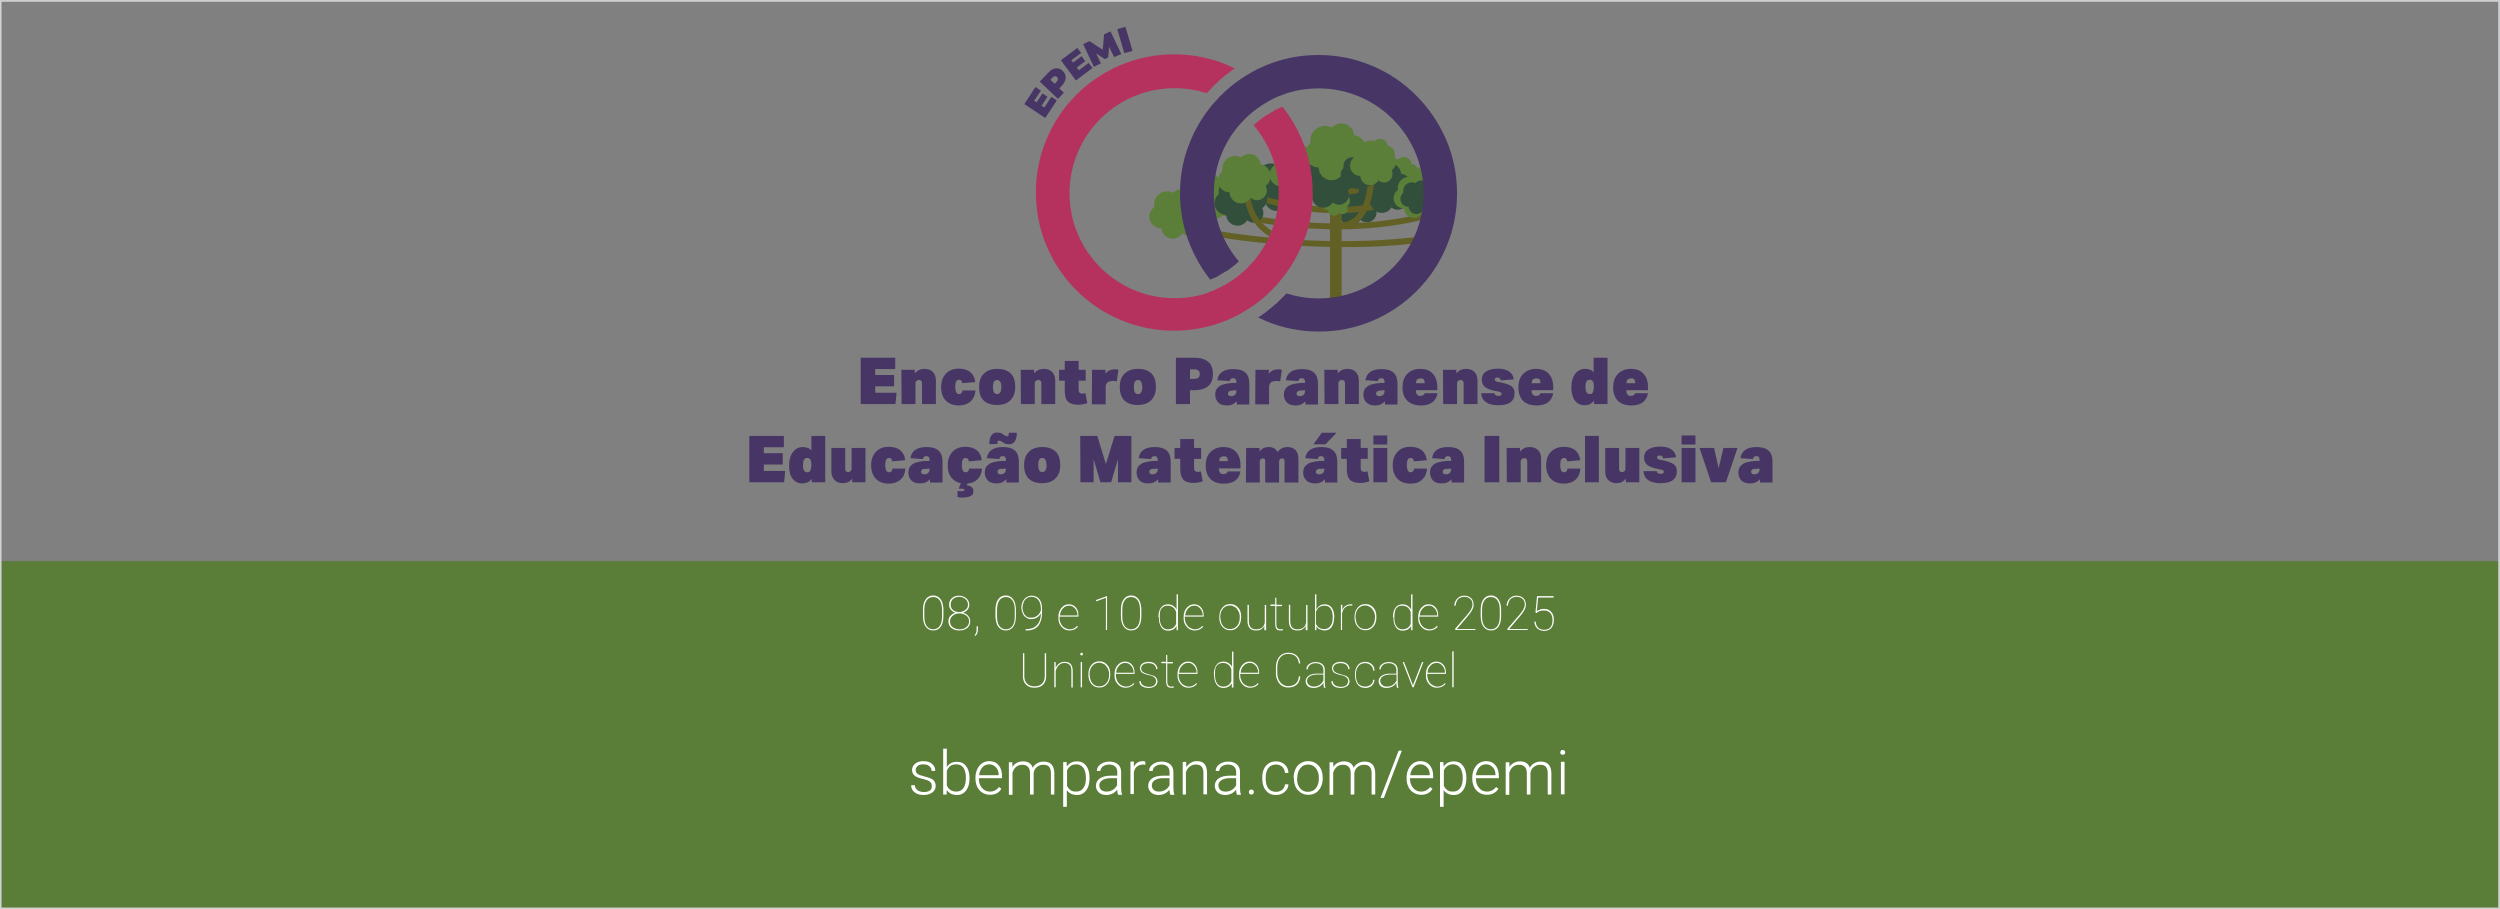 <?xml version="1.0" encoding="utf-8"?>
<!-- Generator: Adobe Illustrator 26.3.1, SVG Export Plug-In . SVG Version: 6.00 Build 0)  -->
<svg version="1.1" id="Camada_1" xmlns="http://www.w3.org/2000/svg" xmlns:xlink="http://www.w3.org/1999/xlink" x="0px" y="0px"
	 viewBox="0 0 1100 400" style="enable-background:new 0 0 1100 400;" xml:space="preserve">
<rect x="0" y="0" width="1100" height="400" fill="#808080" stroke="none"/>
<style type="text/css">
	.st0{fill:#5A7D38;}
	.st1{fill:none;stroke:#D1D3D4;stroke-width:0.75;stroke-miterlimit:10;}
	.st2{fill:#324F3B;}
	.st3{fill:#626025;}
	.st4{fill:#5B7E38;}
	.st5{fill:#B03864;}
	.st6{fill:#B5325E;}
	.st7{fill:#473566;}
	.st8{fill:none;}
	.st9{enable-background:new    ;}
	.st10{fill:#FFFFFF;}
</style>
<rect x="0.3" y="246.9" class="st0" width="1099.3" height="152.8"/>
<rect x="0.3" y="0.4" class="st1" width="1099.3" height="399.3"/>
<g>
	<g>
		<g>
			<g>
				<circle class="st2" cx="596.1" cy="88.3" r="7.8"/>
			</g>
			<g>
				<circle class="st2" cx="601.4" cy="93.5" r="4.3"/>
			</g>
			<g>
				<circle class="st2" cx="594.3" cy="94.2" r="5"/>
			</g>
			<g>
				<circle class="st2" cx="589.3" cy="89.2" r="5.1"/>
			</g>
			<g>
				<circle class="st2" cx="591.8" cy="84" r="5.7"/>
			</g>
			<g>
				<circle class="st2" cx="598" cy="82.3" r="4.9"/>
			</g>
			<g>
				<circle class="st2" cx="602.1" cy="87.1" r="5.3"/>
			</g>
		</g>
		<g>
			<g>
				<circle class="st2" cx="563.4" cy="81.9" r="7.8"/>
			</g>
			<g>
				<circle class="st2" cx="568.7" cy="87.1" r="4.3"/>
			</g>
			<g>
				<circle class="st2" cx="561.6" cy="87.8" r="5"/>
			</g>
			<g>
				<circle class="st2" cx="556.6" cy="82.8" r="5.1"/>
			</g>
			<g>
				<circle class="st2" cx="559.1" cy="77.6" r="5.7"/>
			</g>
			<g>
				<circle class="st2" cx="565.3" cy="75.9" r="4.9"/>
			</g>
			<g>
				<ellipse class="st2" cx="569.5" cy="80.8" rx="5.3" ry="5.3"/>
			</g>
		</g>
		<g>
			<path class="st3" d="M590.3,143.9V66.5h-5.1V145C586.8,144.4,588.5,144,590.3,143.9z"/>
		</g>
		<g>
			<path class="st3" d="M614.2,107.9c8.1-0.6,15.9-1.6,23.5-3c0-0.1,0.1-0.2,0.1-0.3c0.1-0.5,0.2-0.9,0.4-1.4
				c0.1-0.3,0.2-0.5,0.5-0.7c0.1-0.2,0.2-0.4,0.2-0.5c-8,1.4-16.3,2.5-24.9,3.2c-16.3,1.3-33.7,1.2-51.6-0.3
				c-30.5-2.6-52.4-8.4-52.7-8.5L509,99c0.2,0.1,22.3,5.9,53.1,8.5c9.8,0.8,19.4,1.2,28.8,1.2C598.9,108.8,606.6,108.5,614.2,107.9z
				"/>
		</g>
		<g>
			<path class="st3" d="M588.3,93.8c-5.4,0-10.9-0.4-16.4-1.3c-17.6-2.6-29.8-8.4-30.4-8.6l1.1-2.4c0.1,0.1,12.4,5.9,29.7,8.4
				c10.1,1.5,19.8,1.6,29,0.3c11.4-1.6,21.9-5.4,31.3-11.2l1.4,2.2c-9.7,6.1-20.5,9.9-32.4,11.6C597.3,93.5,592.9,93.8,588.3,93.8z"
				/>
		</g>
		<g>
			<path class="st3" d="M587.9,79.2c-1.9,0-3.9-0.2-5.9-0.6c-6.3-1.4-10.7-4.3-10.9-4.4l1.5-2.2l-0.8,1.1l0.8-1.1
				c0,0,4.2,2.8,10.1,4.1c7.7,1.6,14.4-0.2,20.1-5.2l1.8,2C599.7,77.1,594,79.2,587.9,79.2z"/>
		</g>
		<g>
			<path class="st3" d="M588,85.9c-3,0-5.9-0.2-9-0.8c-9.7-1.7-16.6-5.5-16.8-5.7l1.3-2.3c0.1,0,6.8,3.7,16.1,5.4
				c12.4,2.2,23.3-0.2,32.4-6.9l1.6,2.1C606.1,83.2,597.4,85.9,588,85.9z"/>
		</g>
		<g>
			<path class="st3" d="M606.5,100c11.8-1.2,22.9-3.7,33.2-7.3c0.1-1,0.2-1.9,0.2-2.9c-10.4,3.8-21.7,6.3-33.6,7.6
				c-12.5,1.3-25.8,1.2-39.5-0.3c-23.5-2.6-40.3-8.4-40.4-8.5l-0.9,2.5c0.2,0.1,17.2,5.9,40.9,8.6c7.5,0.8,15,1.2,22.2,1.2
				C594.7,100.9,600.7,100.6,606.5,100z"/>
		</g>
		<g>
			<g>
				<circle class="st4" cx="632.1" cy="80.6" r="6.8"/>
			</g>
			<g>
				<path class="st4" d="M636.7,88.8c1.4,0,2.6-0.8,3.3-1.9c0-1.2,0-2.4,0-3.6c-0.6-1.2-1.9-2-3.3-2c-2.1,0-3.7,1.7-3.7,3.7
					C633,87.2,634.7,88.8,636.7,88.8z"/>
			</g>
			<g>
				<circle class="st4" cx="630.5" cy="85.7" r="4.3"/>
			</g>
			<g>
				<circle class="st4" cx="626.2" cy="81.3" r="4.5"/>
			</g>
			<g>
				<circle class="st4" cx="628.3" cy="76.8" r="4.9"/>
			</g>
			<g>
				<circle class="st4" cx="633.7" cy="75.4" r="4.2"/>
			</g>
			<g>
				<path class="st4" d="M637.4,84.3c1,0,1.9-0.3,2.7-0.8c0-2.3,0-4.6,0-6.9c0-0.1,0-0.2,0-0.2v-0.1c0-0.1,0-0.2,0-0.4
					c-0.8-0.5-1.6-0.8-2.6-0.8c-2.6,0-4.7,2.1-4.7,4.7C632.7,82.2,634.8,84.3,637.4,84.3z"/>
			</g>
		</g>
		<g>
			<g>
				<circle class="st4" cx="616.4" cy="76.6" r="5.4"/>
			</g>
			<g>
				<circle class="st4" cx="620.1" cy="80.2" r="3"/>
			</g>
			<g>
				<circle class="st4" cx="615.1" cy="80.7" r="3.5"/>
			</g>
			<g>
				<circle class="st4" cx="611.7" cy="77.2" r="3.6"/>
			</g>
			<g>
				<circle class="st4" cx="613.4" cy="73.7" r="3.9"/>
			</g>
			<g>
				<circle class="st4" cx="617.7" cy="72.5" r="3.4"/>
			</g>
			<g>
				<circle class="st4" cx="620.6" cy="75.8" r="3.7"/>
			</g>
		</g>
		<g>
			<g>
				<circle class="st4" cx="570.5" cy="76" r="7.8"/>
			</g>
			<g>
				<ellipse class="st4" cx="575.8" cy="81.2" rx="4.3" ry="4.3"/>
			</g>
			<g>
				<circle class="st4" cx="568.7" cy="81.9" r="5"/>
			</g>
			<g>
				<circle class="st4" cx="563.7" cy="76.9" r="5.1"/>
			</g>
			<g>
				<circle class="st4" cx="566.2" cy="71.8" r="5.7"/>
			</g>
			<g>
				<ellipse class="st4" cx="572.4" cy="70.1" rx="4.9" ry="4.9"/>
			</g>
			<g>
				<circle class="st4" cx="576.5" cy="74.9" r="5.3"/>
			</g>
		</g>
		<g>
			<g>
				<circle class="st4" cx="587.9" cy="89" r="4.2"/>
			</g>
			<g>
				<circle class="st4" cx="590.7" cy="91.9" r="2.3"/>
			</g>
			<g>
				<circle class="st4" cx="586.9" cy="92.2" r="2.7"/>
			</g>
			<g>
				<circle class="st4" cx="584.2" cy="89.6" r="2.8"/>
			</g>
			<g>
				<circle class="st4" cx="585.5" cy="86.7" r="3.1"/>
			</g>
			<g>
				<circle class="st4" cx="588.9" cy="85.8" r="2.6"/>
			</g>
			<g>
				<circle class="st4" cx="591.1" cy="88.4" r="2.9"/>
			</g>
		</g>
		<g>
			<g>
				<ellipse class="st4" cx="569.5" cy="67.3" rx="4.2" ry="4.2"/>
			</g>
			<g>
				<circle class="st4" cx="572.4" cy="70.1" r="2.3"/>
			</g>
			<g>
				<circle class="st4" cx="568.5" cy="70.5" r="2.7"/>
			</g>
			<g>
				<circle class="st4" cx="565.8" cy="67.8" r="2.8"/>
			</g>
			<g>
				<circle class="st4" cx="567.2" cy="65" r="3.1"/>
			</g>
			<g>
				<circle class="st4" cx="570.5" cy="64.1" r="2.6"/>
			</g>
			<g>
				<circle class="st4" cx="572.7" cy="66.7" r="2.9"/>
			</g>
		</g>
		<g>
			<g>
				<circle class="st4" cx="529.7" cy="86.6" r="7.8"/>
			</g>
			<g>
				<circle class="st4" cx="535" cy="91.8" r="4.3"/>
			</g>
			<g>
				<circle class="st4" cx="527.9" cy="92.5" r="5"/>
			</g>
			<g>
				<circle class="st4" cx="522.9" cy="87.5" r="5.1"/>
			</g>
			<g>
				<circle class="st4" cx="525.3" cy="82.3" r="5.7"/>
			</g>
			<g>
				<circle class="st4" cx="531.6" cy="80.6" r="4.9"/>
			</g>
			<g>
				<circle class="st4" cx="535.7" cy="85.4" r="5.3"/>
			</g>
		</g>
		<g>
			<g>
				<circle class="st2" cx="546.3" cy="88.4" r="7.8"/>
			</g>
			<g>
				<circle class="st2" cx="551.6" cy="93.7" r="4.3"/>
			</g>
			<g>
				<circle class="st2" cx="544.5" cy="94.3" r="5"/>
			</g>
			<g>
				<circle class="st2" cx="539.5" cy="89.4" r="5.1"/>
			</g>
			<g>
				<circle class="st2" cx="541.9" cy="84.2" r="5.7"/>
			</g>
			<g>
				<circle class="st2" cx="548.2" cy="82.5" r="4.9"/>
			</g>
			<g>
				<circle class="st2" cx="552.3" cy="87.3" r="5.3"/>
			</g>
		</g>
		<g>
			<g>
				<circle class="st2" cx="583.9" cy="80.5" r="7.8"/>
			</g>
			<g>
				<circle class="st2" cx="589.2" cy="85.8" r="4.3"/>
			</g>
			<g>
				<circle class="st2" cx="582.2" cy="86.4" r="5"/>
			</g>
			<g>
				<circle class="st2" cx="577.1" cy="81.4" r="5.1"/>
			</g>
			<g>
				<circle class="st2" cx="579.6" cy="76.2" r="5.7"/>
			</g>
			<g>
				<circle class="st2" cx="585.8" cy="74.6" r="4.9"/>
			</g>
			<g>
				<circle class="st2" cx="590" cy="79.4" r="5.3"/>
			</g>
		</g>
		<g>
			<g>
				<circle class="st2" cx="609.7" cy="82.8" r="7.8"/>
			</g>
			<g>
				<circle class="st2" cx="615" cy="88" r="4.3"/>
			</g>
			<g>
				<circle class="st2" cx="608" cy="88.7" r="5"/>
			</g>
			<g>
				<circle class="st2" cx="602.9" cy="83.7" r="5.1"/>
			</g>
			<g>
				<circle class="st2" cx="605.4" cy="78.5" r="5.7"/>
			</g>
			<g>
				<circle class="st2" cx="611.6" cy="76.8" r="4.9"/>
			</g>
			<g>
				<circle class="st2" cx="615.8" cy="81.7" r="5.3"/>
			</g>
		</g>
		<g>
			<g>
				<circle class="st2" cx="635.1" cy="87.6" r="4.9"/>
			</g>
			<g>
				<path class="st2" d="M638.4,93.6c0.5,0,0.9-0.1,1.3-0.3c0.2-1.5,0.2-3,0.3-4.5c-0.4-0.3-1-0.5-1.6-0.5c-1.5,0-2.7,1.2-2.7,2.7
					C635.7,92.4,636.9,93.6,638.4,93.6z"/>
			</g>
			<g>
				<circle class="st2" cx="633.9" cy="91.4" r="3.1"/>
			</g>
			<g>
				<circle class="st2" cx="630.8" cy="88.2" r="3.2"/>
			</g>
			<g>
				<circle class="st2" cx="632.4" cy="85" r="3.5"/>
			</g>
			<g>
				<circle class="st2" cx="636.2" cy="84" r="3"/>
			</g>
			<g>
				<path class="st2" d="M638.8,90.3c0.4,0,0.7-0.1,1.1-0.2c0.1-2.1,0.2-4.2,0.2-6.3c-0.4-0.2-0.8-0.2-1.2-0.2
					c-1.8,0-3.4,1.5-3.4,3.4C635.5,88.8,637,90.3,638.8,90.3z"/>
			</g>
		</g>
		<g>
			<g>
				<circle class="st4" cx="588" cy="66.8" r="8.9"/>
			</g>
			<g>
				<circle class="st4" cx="594.1" cy="72.8" r="4.9"/>
			</g>
			<g>
				<circle class="st4" cx="585.9" cy="73.6" r="5.7"/>
			</g>
			<g>
				<circle class="st4" cx="580.2" cy="67.8" r="5.9"/>
			</g>
			<g>
				<circle class="st4" cx="583" cy="61.9" r="6.5"/>
			</g>
			<g>
				<circle class="st4" cx="590.2" cy="59.9" r="5.6"/>
			</g>
			<g>
				<circle class="st4" cx="595" cy="65.5" r="6.1"/>
			</g>
		</g>
		<g>
			<path class="st3" d="M573.1,108.3c-0.2,0-6.3-0.2-12.6-3.2c-5.8-2.9-12.8-8.9-13.1-21.3l2.6-0.1c0.2,8.9,4.1,15.2,11.6,18.9
				c5.7,2.8,11.5,3,11.6,3L573.1,108.3z"/>
		</g>
		<g>
			<g>
				<circle class="st4" cx="547.8" cy="78.5" r="7.8"/>
			</g>
			<g>
				<circle class="st4" cx="553.1" cy="83.8" r="4.3"/>
			</g>
			<g>
				<circle class="st4" cx="546" cy="84.5" r="5"/>
			</g>
			<g>
				<circle class="st4" cx="541" cy="79.5" r="5.1"/>
			</g>
			<g>
				<circle class="st4" cx="543.5" cy="74.3" r="5.7"/>
			</g>
			<g>
				<circle class="st4" cx="549.7" cy="72.6" r="4.9"/>
			</g>
			<g>
				<circle class="st4" cx="553.8" cy="77.5" r="5.3"/>
			</g>
		</g>
		<g>
			<path class="st3" d="M590.1,100.5c-1.4,0-2.3-0.2-2.4-0.2l0.7-2.6L588,99l0.3-1.3c0.2,0,3.9,1,7.4-1.8c5.7-4.6,6.7-15.6,6.5-24.1
				l2.6-0.1c0.4,13.2-2.2,22-7.5,26.2C594.7,100,591.9,100.5,590.1,100.5z"/>
		</g>
		<g>
			<g>
				<circle class="st4" cx="605.9" cy="68.6" r="5.4"/>
			</g>
			<g>
				<circle class="st4" cx="609.5" cy="72.2" r="3"/>
			</g>
			<g>
				<circle class="st4" cx="604.7" cy="72.7" r="3.5"/>
			</g>
			<g>
				<circle class="st4" cx="601.2" cy="69.2" r="3.6"/>
			</g>
			<g>
				<circle class="st4" cx="602.9" cy="65.7" r="3.9"/>
			</g>
			<g>
				<circle class="st4" cx="607.2" cy="64.5" r="3.4"/>
			</g>
			<g>
				<circle class="st4" cx="610" cy="67.8" r="3.7"/>
			</g>
		</g>
		<g>
			<g>
				<circle class="st4" cx="623.7" cy="86.4" r="6.8"/>
			</g>
			<g>
				<circle class="st4" cx="628.3" cy="90.9" r="3.7"/>
			</g>
			<g>
				<circle class="st4" cx="622.1" cy="91.6" r="4.3"/>
			</g>
			<g>
				<circle class="st4" cx="617.7" cy="87.2" r="4.5"/>
			</g>
			<g>
				<circle class="st4" cx="619.9" cy="82.7" r="4.9"/>
			</g>
			<g>
				<circle class="st4" cx="625.3" cy="81.2" r="4.2"/>
			</g>
			<g>
				<circle class="st4" cx="628.9" cy="85.4" r="4.7"/>
			</g>
		</g>
		<g>
			<g>
				<circle class="st2" cx="524" cy="90.8" r="5.2"/>
			</g>
			<g>
				<circle class="st2" cx="527.6" cy="94.3" r="2.9"/>
			</g>
			<g>
				<circle class="st2" cx="522.8" cy="94.8" r="3.4"/>
			</g>
			<g>
				<circle class="st2" cx="519.5" cy="91.4" r="3.5"/>
			</g>
			<g>
				<circle class="st2" cx="521.1" cy="87.9" r="3.8"/>
			</g>
			<g>
				<circle class="st2" cx="525.3" cy="86.8" r="3.3"/>
			</g>
			<g>
				<circle class="st2" cx="528.1" cy="90" r="3.6"/>
			</g>
		</g>
		<g>
			<g>
				<circle class="st2" cx="624.2" cy="86.7" r="5.2"/>
			</g>
			<g>
				<circle class="st2" cx="628" cy="90.1" r="2.9"/>
			</g>
			<g>
				<circle class="st2" cx="623.2" cy="90.8" r="3.4"/>
			</g>
			<g>
				<circle class="st2" cx="619.7" cy="87.5" r="3.5"/>
			</g>
			<g>
				<circle class="st2" cx="621.2" cy="84" r="3.8"/>
			</g>
			<g>
				<circle class="st2" cx="625.3" cy="82.7" r="3.3"/>
			</g>
			<g>
				<circle class="st2" cx="628.3" cy="85.8" r="3.6"/>
			</g>
		</g>
		<g>
			<g>
				<circle class="st2" cx="598" cy="75.7" r="5.2"/>
			</g>
			<g>
				<circle class="st2" cx="601.7" cy="79.1" r="2.9"/>
			</g>
			<g>
				<circle class="st2" cx="597" cy="79.7" r="3.4"/>
			</g>
			<g>
				<circle class="st2" cx="593.4" cy="76.6" r="3.5"/>
			</g>
			<g>
				<circle class="st2" cx="594.9" cy="73" r="3.8"/>
			</g>
			<g>
				<circle class="st2" cx="599" cy="71.6" r="3.3"/>
			</g>
			<g>
				<circle class="st2" cx="602" cy="74.8" r="3.6"/>
			</g>
		</g>
		<g>
			<g>
				<circle class="st4" cx="517.8" cy="94.2" r="7.8"/>
			</g>
			<g>
				<circle class="st4" cx="523.1" cy="99.4" r="4.3"/>
			</g>
			<g>
				<circle class="st4" cx="516" cy="100" r="5"/>
			</g>
			<g>
				
					<ellipse transform="matrix(0.447 -0.894 0.894 0.447 197.375 509.638)" class="st4" cx="511" cy="95.1" rx="5.1" ry="5.1"/>
			</g>
			<g>
				<circle class="st4" cx="513.5" cy="89.9" r="5.7"/>
			</g>
			<g>
				<circle class="st4" cx="519.7" cy="88.2" r="4.9"/>
			</g>
			<g>
				<circle class="st4" cx="523.9" cy="93" r="5.3"/>
			</g>
		</g>
		<g>
			<g>
				<circle class="st4" cx="604.3" cy="72.1" r="6.8"/>
			</g>
			<g>
				<circle class="st4" cx="609" cy="76.6" r="3.7"/>
			</g>
			<g>
				<circle class="st4" cx="602.8" cy="77.2" r="4.3"/>
			</g>
			<g>
				<circle class="st4" cx="598.5" cy="72.9" r="4.5"/>
			</g>
			<g>
				<circle class="st4" cx="600.6" cy="68.4" r="4.9"/>
			</g>
			<g>
				<circle class="st4" cx="606" cy="66.9" r="4.2"/>
			</g>
			<g>
				<circle class="st4" cx="609.6" cy="71.1" r="4.7"/>
			</g>
		</g>
	</g>
	<g>
		<path class="st5" d="M635,109.3c-0.4-0.4-1-0.5-1.4-0.6c-0.1,0.6-0.3,1.2-0.4,1.8C634.9,110.8,636.6,110.9,635,109.3z"/>
	</g>
	<g>
		<g>
			<path class="st6" d="M577.6,85c0-8.2-1.6-16.2-4.8-23.7c-2.2-5.1-5-9.9-8.5-14.3l0,0c-0.2,0.1-0.5,0.2-0.8,0.3c0,0-0.1,0-0.2,0.1
				c-0.2,0.1-0.5,0.2-0.8,0.4h-0.1c-0.2,0.1-0.4,0.2-0.7,0.3c0,0-0.1,0-0.2,0.1c-0.2,0.1-0.5,0.2-0.7,0.4c0,0-0.1,0-0.2,0.1
				c-0.2,0.1-0.4,0.2-0.6,0.4c0,0-0.1,0-0.1,0.1c-0.2,0.1-0.5,0.3-0.7,0.4c0,0-0.1,0.1-0.2,0.1c-0.2,0.1-0.4,0.3-0.7,0.4l0,0
				c-0.2,0.2-0.5,0.3-0.7,0.4c0,0-0.1,0.1-0.2,0.1c-0.2,0.2-0.4,0.3-0.7,0.4c0,0-0.1,0-0.1,0.1c-0.2,0.1-0.4,0.3-0.6,0.4
				c0,0-0.1,0.1-0.2,0.1c-0.2,0.2-0.4,0.3-0.6,0.5l-0.1,0.1c-0.2,0.2-0.4,0.3-0.6,0.4c0,0-0.1,0-0.1,0.1c-0.2,0.2-0.4,0.3-0.6,0.5
				c0,0-0.1,0.1-0.2,0.1c-0.2,0.2-0.4,0.3-0.6,0.5l0,0c-0.2,0.2-0.4,0.4-0.6,0.6c0,0-0.1,0.1-0.2,0.1c-0.2,0.2-0.4,0.4-0.6,0.6l0,0
				c7.1,8.3,11,18.9,11,29.9s-3.9,21.6-11.1,30l0,0l-1.6,1.7l0,0c-0.3,0.3-0.6,0.6-0.9,1c-0.1,0.1-0.2,0.2-0.3,0.3
				c0,0-0.1,0.1-0.2,0.2c-3.4,3.3-7.4,6.1-11.6,8.2c-0.3,0.2-0.6,0.3-0.9,0.4c-0.4,0.2-0.8,0.4-1.2,0.6c-0.8,0.4-1.6,0.7-2.5,1
				L531,129l0,0c-4.6,1.5-9.4,2.2-14.2,2.2c-25.5,0-46.2-20.7-46.2-46.2s20.7-46.2,46.2-46.2c4.9,0,9.7,0.8,14.2,2.2
				c0.2-0.2,0.4-0.5,0.6-0.7c0,0,0,0,0.1-0.1c0.2-0.3,0.5-0.6,0.8-0.8c0.1-0.1,0.2-0.2,0.2-0.2c0.3-0.3,0.6-0.6,0.8-0.9
				c0.2-0.2,0.5-0.4,0.7-0.7c0.1-0.1,0.1-0.1,0.2-0.2c0.2-0.2,0.4-0.3,0.5-0.5c0.1-0.1,0.1-0.1,0.2-0.2c0.2-0.2,0.5-0.4,0.7-0.6
				c0,0,0,0,0.1-0.1c0.2-0.2,0.4-0.4,0.6-0.6c0.1-0.1,0.2-0.1,0.2-0.2c0.2-0.2,0.4-0.3,0.6-0.5c0.1,0,0.1-0.1,0.2-0.2
				c0.2-0.2,0.5-0.4,0.8-0.6l0.1-0.1c0.2-0.2,0.4-0.4,0.6-0.5c0.1-0.1,0.2-0.1,0.2-0.2c0.2-0.2,0.4-0.3,0.6-0.4
				c0.1,0,0.1-0.1,0.2-0.2c0.2-0.2,0.5-0.4,0.8-0.6c0,0,0.1-0.1,0.2-0.1c0.2-0.2,0.4-0.3,0.6-0.5c0.1,0,0.2-0.1,0.2-0.2
				c0.2-0.2,0.4-0.3,0.6-0.4c0.1,0,0.1-0.1,0.2-0.1c0.2-0.2,0.5-0.3,0.7-0.5c-1-0.5-2-0.9-3-1.4c-7.5-3.2-15.5-4.8-23.7-4.8
				s-16.2,1.6-23.7,4.8c-7.3,3.1-13.8,7.5-19.3,13s-10,12.1-13,19.3c-3.2,7.5-4.8,15.5-4.8,23.7s1.6,16.2,4.8,23.7
				c3.1,7.3,7.5,13.8,13,19.3s12.1,10,19.3,13c7.5,3.2,15.5,4.8,23.7,4.8s16.2-1.6,23.7-4.8c2.3-1,4.6-2.1,6.7-3.4l0,0
				c2.6-1.5,5.1-3.2,7.4-5c1.8-1.4,3.6-3,5.2-4.7c1.2-1.2,2.3-2.4,3.4-3.7c4-4.7,7.3-10,9.7-15.7C576,101.2,577.6,93.3,577.6,85z"/>
		</g>
		<g>
			<path class="st7" d="M519.2,85c0,8.2,1.6,16.2,4.8,23.7c2.2,5.1,5,9.9,8.5,14.3l0,0c0.2-0.1,0.5-0.2,0.8-0.3c0,0,0.1,0,0.2-0.1
				c0.2-0.1,0.5-0.2,0.7-0.3h0.1c0.2-0.1,0.4-0.2,0.7-0.3c0,0,0.1,0,0.2-0.1c0.2-0.1,0.5-0.2,0.7-0.4c0,0,0.1,0,0.2-0.1
				c0.2-0.1,0.4-0.2,0.6-0.4c0,0,0.1,0,0.1-0.1c0.2-0.1,0.5-0.3,0.7-0.4c0,0,0.1-0.1,0.2-0.1c0.2-0.1,0.4-0.3,0.7-0.4l0,0
				c0.2-0.2,0.5-0.3,0.7-0.4c0,0,0.1-0.1,0.2-0.1c0.2-0.2,0.4-0.3,0.7-0.4c0,0,0,0,0.1-0.1c0.2-0.2,0.4-0.3,0.6-0.4
				c0,0,0.1-0.1,0.2-0.1c0.2-0.2,0.4-0.3,0.6-0.5l0.1-0.1c0.2-0.2,0.4-0.3,0.6-0.4c0,0,0.1,0,0.1-0.1c0.2-0.2,0.4-0.3,0.6-0.5
				c0,0,0.1-0.1,0.2-0.1c0.2-0.2,0.4-0.4,0.6-0.5l0,0c0.2-0.2,0.4-0.4,0.6-0.6c0,0,0.1-0.1,0.2-0.1c0.2-0.2,0.4-0.4,0.6-0.6l0,0
				c-7.1-8.3-11-18.9-11-29.9s3.9-21.6,11.1-30l0,0l1.6-1.7c0.3-0.3,0.6-0.6,0.9-1c3.1-3.1,6.7-5.8,10.6-7.9c0,0,0.1,0,0.1-0.1
				c0.6-0.3,1.1-0.6,1.7-0.9c1.4-0.7,2.8-1.3,4.3-1.8l1.6-0.6l0,0c4.6-1.5,9.4-2.2,14.2-2.2c25.5,0,46.2,20.7,46.2,46.2
				s-20.7,46.2-46.2,46.2c-4.9,0-9.7-0.8-14.2-2.2c-0.2,0.2-0.4,0.5-0.6,0.7c0,0,0,0-0.1,0.1c-0.2,0.3-0.5,0.6-0.8,0.8
				c-0.1,0.1-0.2,0.2-0.2,0.2c-0.3,0.3-0.6,0.6-0.8,0.8s-0.5,0.4-0.7,0.7c-0.1,0.1-0.1,0.1-0.2,0.2c-0.2,0.2-0.4,0.3-0.5,0.5
				c-0.1,0.1-0.1,0.1-0.2,0.2c-0.2,0.2-0.5,0.4-0.7,0.6c0,0,0,0-0.1,0c-0.2,0.2-0.4,0.4-0.7,0.6c-0.1,0.1-0.2,0.1-0.2,0.2
				c-0.2,0.2-0.4,0.3-0.6,0.5c-0.1,0-0.1,0.1-0.2,0.2c-0.2,0.2-0.5,0.4-0.8,0.6l-0.1,0.1c-0.2,0.2-0.4,0.4-0.6,0.5
				c-0.1,0.1-0.2,0.1-0.2,0.2c-0.2,0.2-0.4,0.3-0.6,0.4c-0.1,0-0.1,0.1-0.2,0.2c-0.2,0.2-0.5,0.4-0.8,0.6c0,0-0.1,0.1-0.2,0.1
				c-0.2,0.2-0.4,0.3-0.6,0.4c-0.1,0-0.2,0.1-0.2,0.2c-0.2,0.2-0.4,0.3-0.6,0.4c-0.1,0-0.1,0.1-0.2,0.1c-0.2,0.2-0.5,0.3-0.7,0.5
				c1,0.5,2,0.9,3,1.4c7.5,3.2,15.5,4.8,23.7,4.8s16.2-1.6,23.7-4.8c7.3-3.1,13.8-7.5,19.3-13c5.6-5.6,10-12.1,13-19.3
				c3.2-7.5,4.8-15.5,4.8-23.7s-1.6-16.2-4.8-23.7c-3.2-7.3-7.6-13.8-13.2-19.4c-5.6-5.6-12.1-10-19.3-13
				c-7.5-3.2-15.5-4.8-23.7-4.8s-16.2,1.6-23.7,4.8c-2.3,1-4.6,2.1-6.7,3.4l0,0c-3.1,1.8-6,3.8-8.7,6.1c-1.3,1.1-2.6,2.3-3.9,3.6
				c-0.4,0.4-0.9,0.9-1.3,1.4c-0.7,0.8-1.4,1.5-2.1,2.3c-4,4.7-7.3,10-9.7,15.7C520.8,68.9,519.2,76.8,519.2,85z"/>
		</g>
	</g>
	<g>
		<path class="st7" d="M462.6,42.6l2.4,1.6l-5.1,7.7l-9.2-6.1l4.9-7.5l2.4,1.6l-3,4.4l1.1,0.7l2.6-3.9l2.2,1.5l-2.6,3.9l1.2,0.8
			L462.6,42.6z"/>
		<path class="st7" d="M467.6,31.2c1.9,1.8,1.7,4.3-0.4,6.5l-1.1,1.2l2,1.9l-2.6,2.7l-8-7.6l3.7-3.9
			C463.3,29.7,465.8,29.4,467.6,31.2z M465.1,33.9c-0.6-0.6-1.3-0.5-2,0.2l-0.9,1l1.9,1.8l0.9-1C465.7,35.1,465.6,34.5,465.1,33.9z"
			/>
		<path class="st7" d="M479,27.7l1.7,2.2l-7.3,5.5l-6.6-8.9l7.2-5.4l1.7,2.2l-4.3,3.2l0.8,1l3.7-2.8l1.6,2.2l-3.7,2.8l0.9,1.2
			L479,27.7z"/>
		<path class="st7" d="M490.2,25.1l-2.2-4.5l-0.4,4.7l-1.5,0.7l-3.8-2.5l2.1,4.4l-3.1,1.5l-4.7-10l2.8-1.3l5.8,3.8l0.6-6.8l2.8-1.3
			l4.8,10L490.2,25.1z"/>
		<path class="st7" d="M491.6,12.8l3.6-1l3.1,10.6l-3.6,1L491.6,12.8z"/>
	</g>
</g>
<g>
	<path class="st7" d="M378.7,157.4h15.2v5h-8.8v2.6h8.3v5h-8.3v2.8h9.4l-0.5,5h-15.3L378.7,157.4L378.7,157.4z"/>
	<path class="st7" d="M396.6,162.7h5.9v1.6c0.7-0.8,1.4-1.3,2.1-1.6s1.4-0.4,2.2-0.4c1.6,0,2.8,0.5,3.7,1.4c0.9,1,1.3,2.3,1.3,3.9
		v10.2h-6.1v-9.1c0-1-0.4-1.5-1.2-1.5c-0.7,0-1.2,0.2-1.5,0.7c-0.2,0.2-0.2,0.6-0.2,1.1v8.8h-6.1L396.6,162.7L396.6,162.7z"/>
	<path class="st7" d="M414.1,170.4c0-2.6,0.7-4.5,2.1-6s3.3-2.2,5.7-2.2c2.1,0,3.7,0.5,5,1.5c1.2,1,2,2.5,2.2,4.4l-5.7,0.5
		c-0.2-1-0.6-1.5-1.4-1.5c-1.2,0-1.7,1-1.7,3.1c0,1.1,0.2,1.9,0.4,2.4c0.3,0.5,0.7,0.8,1.3,0.8c0.9,0,1.4-0.6,1.5-1.6h5.7
		c-0.2,2.2-0.9,3.7-2.2,4.9c-1.3,1.1-3,1.7-5.1,1.7c-2.4,0-4.3-0.7-5.7-2.1C414.8,174.9,414.1,172.9,414.1,170.4z"/>
	<path class="st7" d="M430.8,170.3c0-2.6,0.7-4.5,2.1-5.9s3.4-2.1,5.9-2.1c2.6,0,4.5,0.7,5.9,2c1.4,1.4,2,3.4,2,5.9
		c0,2.6-0.7,4.5-2.1,5.9s-3.4,2.1-5.9,2.1c-2.6,0-4.5-0.7-5.9-2S430.8,172.9,430.8,170.3z M438.7,167.2c-1.2,0-1.8,1-1.8,3.1
		s0.6,3.1,1.8,3.1s1.9-1,1.9-3.1S439.9,167.2,438.7,167.2z"/>
	<path class="st7" d="M449.1,162.7h5.9v1.6c0.7-0.8,1.4-1.3,2.1-1.6s1.4-0.4,2.2-0.4c1.6,0,2.8,0.5,3.7,1.4c0.9,1,1.3,2.3,1.3,3.9
		v10.2h-6.1v-9.1c0-1-0.4-1.5-1.2-1.5c-0.7,0-1.2,0.2-1.5,0.7c-0.2,0.2-0.2,0.6-0.2,1.1v8.8h-6.1L449.1,162.7L449.1,162.7z"/>
	<path class="st7" d="M468.5,171.9v-4.4H466v-4.8h2.5v-3.9h6.1v3.9h3.1v4.8h-3.1v4.1c0,1,0.5,1.6,1.6,1.6c0.4,0,0.9,0,1.4-0.2
		l0.8,4.4c-0.7,0.2-1.4,0.4-2,0.5s-1.3,0.2-2,0.2c-2.1,0-3.6-0.5-4.5-1.4C468.9,175.7,468.5,174.1,468.5,171.9z"/>
	<path class="st7" d="M480.5,162.7h5.9v1.7c1-1.3,2.4-1.9,4.1-1.9c0.6,0,1.1,0,1.6,0.2l-0.7,5.1c-0.6-0.1-1.2-0.2-1.7-0.2
		c-0.9,0-1.6,0.2-2.2,0.5c-0.6,0.4-1,1.2-1,2.2v7.6h-6.1L480.5,162.7L480.5,162.7z"/>
	<path class="st7" d="M492.7,170.3c0-2.6,0.7-4.5,2.1-5.9s3.4-2.1,5.9-2.1c2.6,0,4.5,0.7,5.9,2c1.4,1.4,2,3.4,2,5.9
		c0,2.6-0.7,4.5-2.1,5.9s-3.4,2.1-5.9,2.1c-2.6,0-4.5-0.7-5.9-2C493.4,174.9,492.7,172.9,492.7,170.3z M500.7,167.2
		c-1.2,0-1.8,1-1.8,3.1s0.6,3.1,1.8,3.1s1.9-1,1.9-3.1C502.5,168.2,501.9,167.2,500.7,167.2z"/>
	<path class="st7" d="M517.4,157.4h7.9c5.6,0,8.4,2.4,8.4,7.1c0,4.8-2.8,7.2-8.4,7.2h-1.7v6.1h-6.2V157.4L517.4,157.4z M527.9,164.6
		c0-0.8-0.2-1.3-0.6-1.6s-1-0.5-1.9-0.5h-1.8v4.2h1.8c0.9,0,1.6-0.2,1.9-0.5C527.7,165.9,527.9,165.3,527.9,164.6z"/>
	<path class="st7" d="M534.7,173.7c0-1.3,0.3-2.3,1-3c0.7-0.8,1.6-1.3,2.7-1.6c1.1-0.3,2.4-0.5,3.8-0.6h1.8V168c0-1-0.4-1.6-1.4-1.6
		c-0.9,0-1.4,0.4-1.5,1.3l-5.5-0.4c0.5-3.3,2.9-4.9,7.1-4.9c2.4,0,4.1,0.5,5.3,1.6c1.1,1,1.7,2.6,1.7,4.8v9.2h-5.5v-1.4
		c-0.6,0.6-1.3,1.1-2,1.4c-0.7,0.3-1.5,0.4-2.4,0.4c-1.6,0-2.8-0.4-3.7-1.2C535.2,176.2,534.7,175.1,534.7,173.7z M540.3,173.2
		c0,0.7,0.4,1.1,1.4,1.1c0.7,0,1.3-0.2,1.7-0.6c0.4-0.4,0.6-1,0.6-1.6v-0.4l-1.6,0.1C541,171.9,540.3,172.3,540.3,173.2z"/>
	<path class="st7" d="M552.4,162.7h5.9v1.7c1-1.3,2.4-1.9,4.1-1.9c0.6,0,1.1,0,1.6,0.2l-0.7,5.1c-0.6-0.1-1.2-0.2-1.7-0.2
		c-0.9,0-1.6,0.2-2.2,0.5c-0.6,0.4-1,1.2-1,2.2v7.6h-6.1L552.4,162.7L552.4,162.7z"/>
	<path class="st7" d="M564.9,173.7c0-1.3,0.3-2.3,1-3c0.7-0.8,1.6-1.3,2.7-1.6c1.1-0.3,2.4-0.5,3.8-0.6h1.8V168c0-1-0.4-1.6-1.4-1.6
		c-0.9,0-1.4,0.4-1.5,1.3l-5.5-0.4c0.5-3.3,2.9-4.9,7.1-4.9c2.4,0,4.1,0.5,5.3,1.6c1.1,1,1.7,2.6,1.7,4.8v9.2h-5.5v-1.4
		c-0.6,0.6-1.3,1.1-2,1.4c-0.7,0.3-1.5,0.4-2.4,0.4c-1.6,0-2.8-0.4-3.7-1.2C565.4,176.2,564.9,175.1,564.9,173.7z M570.5,173.2
		c0,0.7,0.4,1.1,1.4,1.1c0.7,0,1.3-0.2,1.7-0.6c0.4-0.4,0.6-1,0.6-1.6v-0.4l-1.6,0.1C571.2,171.9,570.5,172.3,570.5,173.2z"/>
	<path class="st7" d="M582.7,162.7h5.9v1.6c0.7-0.8,1.4-1.3,2.1-1.6c0.7-0.3,1.4-0.4,2.2-0.4c1.6,0,2.8,0.5,3.7,1.4
		c0.9,1,1.3,2.3,1.3,3.9v10.2h-6.1v-9.1c0-1-0.4-1.5-1.2-1.5c-0.7,0-1.2,0.2-1.5,0.7c-0.2,0.2-0.2,0.6-0.2,1.1v8.8h-6.1L582.7,162.7
		L582.7,162.7z"/>
	<path class="st7" d="M599.9,173.7c0-1.3,0.3-2.3,1-3c0.7-0.8,1.6-1.3,2.7-1.6c1.1-0.3,2.4-0.5,3.8-0.6h1.8V168c0-1-0.4-1.6-1.4-1.6
		c-0.9,0-1.4,0.4-1.5,1.3l-5.5-0.4c0.5-3.3,2.9-4.9,7.1-4.9c2.4,0,4.1,0.5,5.3,1.6c1.1,1,1.7,2.6,1.7,4.8v9.2h-5.5v-1.4
		c-0.6,0.6-1.3,1.1-2,1.4c-0.7,0.3-1.5,0.4-2.4,0.4c-1.6,0-2.8-0.4-3.7-1.2C600.3,176.2,599.9,175.1,599.9,173.7z M605.5,173.2
		c0,0.7,0.4,1.1,1.4,1.1c0.7,0,1.3-0.2,1.7-0.6c0.4-0.4,0.6-1,0.6-1.6v-0.4l-1.6,0.1C606.2,171.9,605.5,172.3,605.5,173.2z"/>
	<path class="st7" d="M617.1,170.5c0-2.6,0.7-4.6,2.1-6s3.3-2.2,5.7-2.2s4.2,0.7,5.5,2.1c1.3,1.4,2,3.3,2,5.7v1.6H623
		c0,1,0.2,1.6,0.6,2c0.3,0.4,0.8,0.5,1.4,0.5c1,0,1.6-0.4,1.9-1.2h5.6c-0.6,3.6-3.1,5.4-7.3,5.4c-2.6,0-4.5-0.7-5.9-2
		C617.8,175,617.1,173,617.1,170.5z M626.5,167c-0.2-0.4-0.7-0.5-1.5-0.5c-0.6,0-1.1,0.2-1.4,0.4c-0.3,0.3-0.5,0.9-0.6,1.7h3.9
		C626.8,167.8,626.7,167.3,626.5,167z"/>
	<path class="st7" d="M634.9,162.7h5.9v1.6c0.7-0.8,1.4-1.3,2.1-1.6c0.7-0.3,1.4-0.4,2.2-0.4c1.6,0,2.8,0.5,3.7,1.4s1.3,2.3,1.3,3.9
		v10.2H644v-9.1c0-1-0.4-1.5-1.2-1.5c-0.7,0-1.2,0.2-1.5,0.7c-0.2,0.2-0.2,0.6-0.2,1.1v8.8H635L634.9,162.7L634.9,162.7L634.9,162.7
		z"/>
	<path class="st7" d="M660.7,173.3c0-0.3-0.1-0.5-0.3-0.6c-0.2-0.2-0.5-0.3-1-0.4l-1.5-0.3c-2.1-0.4-3.6-1-4.5-1.7
		c-0.9-0.8-1.4-1.8-1.4-3.2c0-1.6,0.6-2.8,1.8-3.6s3-1.3,5.2-1.3c4.2,0,6.6,1.6,7.1,4.7l-5.7,0.5c-0.2-0.8-0.7-1.3-1.5-1.3
		s-1.2,0.3-1.2,0.9c0,0.2,0.1,0.4,0.3,0.6c0.2,0.2,0.6,0.3,1,0.4l1.6,0.3c1.5,0.3,2.6,0.7,3.5,1.1s1.4,0.9,1.8,1.5
		c0.4,0.6,0.5,1.4,0.5,2.3c0,1.7-0.6,2.9-1.8,3.8c-1.2,0.9-3,1.3-5.3,1.3c-4.8,0-7.3-1.8-7.6-5.3h5.8c0.2,0.8,0.7,1.2,1.8,1.2
		C660.3,174.2,660.7,173.9,660.7,173.3z"/>
	<path class="st7" d="M668.1,170.5c0-2.6,0.7-4.6,2.1-6s3.3-2.2,5.7-2.2s4.2,0.7,5.5,2.1c1.3,1.4,2,3.3,2,5.7v1.6h-9.5
		c0,1,0.2,1.6,0.6,2s0.8,0.5,1.4,0.5c1,0,1.6-0.4,1.9-1.2h5.6c-0.6,3.6-3.1,5.4-7.3,5.4c-2.6,0-4.5-0.7-5.9-2
		C668.8,175,668.1,173,668.1,170.5z M677.4,167c-0.2-0.4-0.7-0.5-1.5-0.5c-0.6,0-1.1,0.2-1.4,0.4c-0.3,0.3-0.5,0.9-0.6,1.7h3.9
		C677.8,167.8,677.7,167.3,677.4,167z"/>
	<path class="st7" d="M691.4,170.5c0-2.6,0.6-4.6,1.7-6c1.1-1.5,2.6-2.2,4.5-2.2c0.8,0,1.5,0.2,2.1,0.4s1.2,0.7,1.5,1.2v-6.5h6.1
		v20.4h-5.9v-1.5c-1,1.3-2.4,2-4.1,2c-1.9,0-3.3-0.7-4.3-2S691.4,173,691.4,170.5z M697.6,170.2c0,2.1,0.6,3.2,1.9,3.2
		c0.7,0,1.2-0.3,1.4-0.9s0.4-1.3,0.4-2v-0.4c0-0.9-0.1-1.6-0.4-2.2s-0.7-0.8-1.4-0.8C698.2,167.1,697.6,168.1,697.6,170.2z"/>
	<path class="st7" d="M709.8,170.5c0-2.6,0.7-4.6,2.1-6s3.3-2.2,5.7-2.2s4.2,0.7,5.5,2.1c1.3,1.4,2,3.3,2,5.7v1.6h-9.5
		c0,1,0.2,1.6,0.6,2s0.8,0.5,1.4,0.5c1,0,1.6-0.4,1.9-1.2h5.6c-0.6,3.6-3.1,5.4-7.3,5.4c-2.6,0-4.5-0.7-5.9-2
		C710.5,175,709.8,173,709.8,170.5z M719.1,167c-0.2-0.4-0.7-0.5-1.5-0.5c-0.6,0-1.1,0.2-1.4,0.4c-0.3,0.3-0.5,0.9-0.6,1.7h3.9
		C719.5,167.8,719.3,167.3,719.1,167z"/>
	<path class="st7" d="M329.7,191.8h15.2v5h-8.8v2.6h8.3v5h-8.3v2.8h9.4l-0.5,5h-15.3L329.7,191.8L329.7,191.8z"/>
	<path class="st7" d="M347.2,204.9c0-2.6,0.6-4.6,1.7-6c1.1-1.5,2.6-2.2,4.5-2.2c0.8,0,1.5,0.2,2.1,0.4s1.2,0.7,1.5,1.2v-6.5h6.1
		v20.4h-5.9v-1.5c-1,1.3-2.4,2-4.1,2c-1.9,0-3.3-0.7-4.3-2C347.7,209.3,347.2,207.4,347.2,204.9z M353.3,204.6
		c0,2.1,0.6,3.2,1.9,3.2c0.7,0,1.2-0.3,1.4-0.9c0.2-0.6,0.4-1.3,0.4-2v-0.4c0-0.9-0.1-1.6-0.4-2.2c-0.2-0.5-0.7-0.8-1.4-0.8
		C353.9,201.5,353.3,202.5,353.3,204.6z"/>
	<path class="st7" d="M365.8,207.3v-10.2h6.1v9.2c0,0.9,0.4,1.4,1.2,1.4c0.6,0,1.1-0.2,1.4-0.7c0.2-0.3,0.2-0.6,0.2-1v-8.9h6.1v15.1
		H375v-1.6c-1.1,1.4-2.5,2-4.2,2c-1.5,0-2.7-0.5-3.6-1.4C366.3,210.3,365.8,209,365.8,207.3z"/>
	<path class="st7" d="M383.3,204.8c0-2.6,0.7-4.5,2.1-6s3.3-2.2,5.7-2.2c2.1,0,3.7,0.5,5,1.5c1.2,1,2,2.5,2.2,4.4l-5.7,0.5
		c-0.2-1-0.6-1.5-1.4-1.5c-1.2,0-1.7,1-1.7,3.1c0,1.1,0.2,1.9,0.4,2.4c0.3,0.5,0.7,0.8,1.3,0.8c0.9,0,1.4-0.6,1.5-1.6h5.7
		c-0.2,2.2-0.9,3.7-2.2,4.9c-1.3,1.1-3,1.7-5.1,1.7c-2.4,0-4.3-0.7-5.7-2.1C384,209.2,383.3,207.2,383.3,204.8z"/>
	<path class="st7" d="M399.7,208c0-1.3,0.3-2.3,1-3c0.7-0.8,1.6-1.3,2.7-1.6s2.4-0.5,3.8-0.6h1.8v-0.5c0-1-0.4-1.6-1.4-1.6
		c-0.9,0-1.4,0.4-1.5,1.3l-5.5-0.4c0.5-3.3,2.9-4.9,7.1-4.9c2.4,0,4.1,0.5,5.3,1.6c1.1,1,1.7,2.6,1.7,4.8v9.2h-5.5v-1.4
		c-0.6,0.6-1.3,1.1-2,1.4c-0.7,0.3-1.5,0.4-2.4,0.4c-1.6,0-2.8-0.4-3.7-1.2C400.1,210.5,399.7,209.4,399.7,208z M405.3,207.6
		c0,0.7,0.4,1.1,1.4,1.1c0.7,0,1.3-0.2,1.7-0.6s0.6-1,0.6-1.6v-0.3l-1.6,0.1C405.9,206.2,405.3,206.7,405.3,207.6z"/>
	<path class="st7" d="M417,204.8c0-2.6,0.7-4.5,2.1-6s3.3-2.2,5.7-2.2c2.1,0,3.7,0.5,5,1.5c1.2,1,2,2.5,2.2,4.4l-5.7,0.5
		c-0.2-1-0.6-1.5-1.4-1.5c-1.2,0-1.7,1-1.7,3.1c0,1.1,0.2,1.9,0.4,2.4c0.3,0.5,0.7,0.8,1.3,0.8c0.9,0,1.4-0.6,1.5-1.6h5.7
		c-0.2,2.2-0.9,3.7-2.2,4.9c-1.3,1.1-3,1.7-5.1,1.7c-2.4,0-4.3-0.7-5.7-2.1C417.6,209.2,417,207.2,417,204.8z M421.3,216
		c0.4,0,0.8,0.1,1.1,0.1c0.3,0,0.6,0,0.8,0c0.8,0,1.2-0.2,1.2-0.6c0-0.2-0.1-0.4-0.4-0.4s-0.6-0.1-1.2-0.1h-1l1.3-3.1l2.7,0.4
		l-0.4,1.2c1,0.2,1.8,0.4,2.2,0.9c0.5,0.4,0.7,1,0.7,1.8c0,0.9-0.4,1.6-1.1,2c-0.8,0.4-1.8,0.7-3.3,0.7c-0.4,0-0.8,0-1.2,0
		c-0.4,0-0.9-0.1-1.4-0.2L421.3,216L421.3,216z"/>
	<path class="st7" d="M433.3,208c0-1.3,0.3-2.3,1-3c0.7-0.8,1.6-1.3,2.7-1.6s2.4-0.5,3.8-0.6h1.8v-0.5c0-1-0.4-1.6-1.4-1.6
		c-0.9,0-1.4,0.4-1.5,1.3l-5.5-0.4c0.5-3.3,2.9-4.9,7.1-4.9c2.4,0,4.1,0.5,5.3,1.6c1.1,1,1.7,2.6,1.7,4.8v9.2h-5.5v-1.4
		c-0.6,0.6-1.3,1.1-2,1.4c-0.7,0.3-1.5,0.4-2.4,0.4c-1.6,0-2.8-0.4-3.7-1.2C433.8,210.5,433.3,209.4,433.3,208z M438.8,195.4h-3.5
		c0-3.4,1.2-5.1,3.5-5.1c0.5,0,0.9,0.1,1.4,0.2s0.9,0.4,1.4,0.8c0.4,0.2,0.7,0.4,0.9,0.5s0.4,0.2,0.6,0.2c0.3,0,0.5-0.1,0.6-0.4
		s0.2-0.6,0.2-1.2h3.5c0,3.4-1.2,5.1-3.5,5.1c-0.5,0-0.9-0.1-1.4-0.2c-0.4-0.2-0.9-0.4-1.5-0.8c-0.4-0.3-0.7-0.4-0.9-0.5
		c-0.2-0.1-0.4-0.1-0.6-0.1c-0.3,0-0.5,0.1-0.6,0.4C438.9,194.5,438.8,194.9,438.8,195.4z M438.9,207.6c0,0.7,0.4,1.1,1.4,1.1
		c0.7,0,1.3-0.2,1.7-0.6s0.6-1,0.6-1.6v-0.3l-1.6,0.1C439.6,206.2,438.9,206.7,438.9,207.6z"/>
	<path class="st7" d="M450.6,204.7c0-2.6,0.7-4.5,2.1-5.9s3.4-2.1,5.9-2.1c2.6,0,4.5,0.7,5.9,2c1.4,1.4,2,3.4,2,5.9
		c0,2.6-0.7,4.5-2.1,5.9s-3.4,2.1-5.9,2.1c-2.6,0-4.5-0.7-5.9-2C451.3,209.2,450.6,207.3,450.6,204.7z M458.6,201.5
		c-1.2,0-1.8,1-1.8,3.1s0.6,3.1,1.8,3.1c1.2,0,1.9-1,1.9-3.1C460.4,202.6,459.8,201.5,458.6,201.5z"/>
	<path class="st7" d="M475.3,191.8h7.5l3.8,12.4l3.8-12.4h7.4v20.4h-5.9v-10.1l-3,10.1h-4.7l-3-10.1v10.1h-5.8L475.3,191.8
		L475.3,191.8z"/>
	<path class="st7" d="M500.1,208c0-1.3,0.3-2.3,1-3c0.7-0.8,1.6-1.3,2.7-1.6s2.4-0.5,3.8-0.6h1.8v-0.5c0-1-0.4-1.6-1.4-1.6
		c-0.9,0-1.4,0.4-1.5,1.3l-5.5-0.4c0.5-3.3,2.9-4.9,7.1-4.9c2.4,0,4.1,0.5,5.3,1.6c1.1,1,1.7,2.6,1.7,4.8v9.2h-5.5v-1.4
		c-0.6,0.6-1.3,1.1-2,1.4c-0.7,0.3-1.5,0.4-2.4,0.4c-1.6,0-2.8-0.4-3.7-1.2C500.6,210.5,500.1,209.4,500.1,208z M505.7,207.6
		c0,0.7,0.4,1.1,1.4,1.1c0.7,0,1.3-0.2,1.7-0.6s0.6-1,0.6-1.6v-0.3l-1.6,0.1C506.4,206.2,505.7,206.7,505.7,207.6z"/>
	<path class="st7" d="M519.3,206.3v-4.4h-2.5v-4.8h2.5v-3.9h6.1v3.9h3.1v4.8h-3.1v4.1c0,1,0.5,1.6,1.6,1.6c0.4,0,0.9,0,1.4-0.2
		l0.8,4.4c-0.7,0.2-1.4,0.4-2,0.5s-1.3,0.2-2,0.2c-2.1,0-3.6-0.5-4.5-1.4C519.8,210.1,519.3,208.5,519.3,206.3z"/>
	<path class="st7" d="M530.5,204.9c0-2.6,0.7-4.6,2.1-6c1.4-1.4,3.3-2.2,5.7-2.2s4.2,0.7,5.5,2.1c1.3,1.4,2,3.3,2,5.7v1.6h-9.5
		c0,1,0.2,1.6,0.6,2c0.3,0.4,0.8,0.5,1.4,0.5c1,0,1.6-0.4,1.9-1.2h5.6c-0.6,3.6-3.1,5.4-7.3,5.4c-2.6,0-4.5-0.7-5.9-2
		C531.2,209.3,530.5,207.4,530.5,204.9z M539.9,201.3c-0.2-0.4-0.7-0.5-1.5-0.5c-0.6,0-1.1,0.2-1.4,0.4c-0.3,0.3-0.5,0.9-0.6,1.7
		h3.9C540.2,202.2,540.1,201.6,539.9,201.3z"/>
	<path class="st7" d="M548.3,197.1h5.9v1.6c1-1.4,2.4-2,4-2c1.8,0,3.2,0.7,3.9,2.2c1.1-1.5,2.6-2.2,4.5-2.2c1.5,0,2.7,0.5,3.5,1.4
		s1.2,2.3,1.2,4v10.2h-6.1v-9.4c0-0.8-0.3-1.2-1-1.2c-0.6,0-1,0.2-1.2,0.6c-0.1,0.2-0.2,0.6-0.2,0.9v9.1h-6.1v-9.4
		c0-0.8-0.3-1.2-1-1.2c-0.6,0-1,0.2-1.2,0.6c-0.1,0.2-0.2,0.6-0.2,0.9v9.1h-6.1L548.3,197.1L548.3,197.1z"/>
	<path class="st7" d="M573.4,208c0-1.3,0.3-2.3,1-3c0.7-0.8,1.6-1.3,2.7-1.6c1.1-0.3,2.4-0.5,3.8-0.6h1.8v-0.5c0-1-0.4-1.6-1.4-1.6
		c-0.9,0-1.4,0.4-1.5,1.3l-5.5-0.4c0.5-3.3,2.9-4.9,7.1-4.9c2.4,0,4.1,0.5,5.3,1.6c1.1,1,1.7,2.6,1.7,4.8v9.2H583v-1.4
		c-0.6,0.6-1.3,1.1-2,1.4c-0.7,0.3-1.5,0.4-2.4,0.4c-1.6,0-2.8-0.4-3.7-1.2C573.9,210.5,573.4,209.4,573.4,208z M581.6,190.4h6.5
		l-4.9,5.1h-5.3L581.6,190.4z M579,207.6c0,0.7,0.4,1.1,1.4,1.1c0.7,0,1.3-0.2,1.7-0.6s0.6-1,0.6-1.6v-0.3l-1.6,0.1
		C579.7,206.2,579,206.7,579,207.6z"/>
	<path class="st7" d="M592.6,206.3v-4.4h-2.5v-4.8h2.5v-3.9h6.1v3.9h3.1v4.8h-3.1v4.1c0,1,0.5,1.6,1.6,1.6c0.4,0,0.9,0,1.4-0.2
		l0.8,4.4c-0.7,0.2-1.4,0.4-2,0.5s-1.3,0.2-2,0.2c-2.1,0-3.6-0.5-4.5-1.4C593,210.1,592.6,208.5,592.6,206.3z"/>
	<path class="st7" d="M604.3,191.6h6.1v4h-6.1V191.6z M604.3,197.1h6.1v15.1h-6.1V197.1z"/>
	<path class="st7" d="M612.8,204.8c0-2.6,0.7-4.5,2.1-6s3.3-2.2,5.7-2.2c2.1,0,3.7,0.5,5,1.5c1.2,1,2,2.5,2.2,4.4l-5.7,0.5
		c-0.2-1-0.6-1.5-1.4-1.5c-1.2,0-1.7,1-1.7,3.1c0,1.1,0.2,1.9,0.4,2.4c0.3,0.5,0.7,0.8,1.3,0.8c0.9,0,1.4-0.6,1.5-1.6h5.7
		c-0.2,2.2-0.9,3.7-2.2,4.9s-3,1.7-5.1,1.7c-2.4,0-4.3-0.7-5.7-2.1C613.5,209.2,612.8,207.2,612.8,204.8z"/>
	<path class="st7" d="M629.2,208c0-1.3,0.3-2.3,1-3c0.7-0.8,1.6-1.3,2.7-1.6c1.1-0.3,2.4-0.5,3.8-0.6h1.8v-0.5c0-1-0.4-1.6-1.4-1.6
		c-0.9,0-1.4,0.4-1.5,1.3l-5.5-0.4c0.5-3.3,2.9-4.9,7.1-4.9c2.4,0,4.1,0.5,5.3,1.6c1.1,1,1.7,2.6,1.7,4.8v9.2h-5.5v-1.4
		c-0.6,0.6-1.3,1.1-2,1.4c-0.7,0.3-1.5,0.4-2.4,0.4c-1.6,0-2.8-0.4-3.7-1.2C629.7,210.5,629.2,209.4,629.2,208z M634.8,207.6
		c0,0.7,0.4,1.1,1.4,1.1c0.7,0,1.3-0.2,1.7-0.6s0.6-1,0.6-1.6v-0.3l-1.6,0.1C635.5,206.2,634.8,206.7,634.8,207.6z"/>
	<path class="st7" d="M653.2,191.8h6.5v20.4h-6.5V191.8z"/>
	<path class="st7" d="M662.9,197.1h5.9v1.6c0.7-0.8,1.4-1.3,2.1-1.6c0.7-0.3,1.4-0.4,2.2-0.4c1.6,0,2.8,0.5,3.7,1.4s1.3,2.3,1.3,3.9
		v10.2H672v-9.1c0-1-0.4-1.5-1.2-1.5c-0.7,0-1.2,0.2-1.5,0.7c-0.2,0.2-0.2,0.6-0.2,1.1v8.8H663L662.9,197.1L662.9,197.1z"/>
	<path class="st7" d="M680.3,204.8c0-2.6,0.7-4.5,2.1-6c1.4-1.4,3.3-2.2,5.7-2.2c2.1,0,3.7,0.5,5,1.5c1.2,1,2,2.5,2.2,4.4l-5.7,0.5
		c-0.2-1-0.6-1.5-1.4-1.5c-1.2,0-1.7,1-1.7,3.1c0,1.1,0.2,1.9,0.4,2.4c0.3,0.5,0.7,0.8,1.3,0.8c0.9,0,1.4-0.6,1.5-1.6h5.7
		c-0.2,2.2-0.9,3.7-2.2,4.9c-1.3,1.1-3,1.7-5.1,1.7c-2.4,0-4.3-0.7-5.7-2.1C681,209.2,680.3,207.2,680.3,204.8z"/>
	<path class="st7" d="M697.4,191.8h6.1v20.4h-6.1V191.8z"/>
	<path class="st7" d="M706.3,207.3v-10.2h6.1v9.2c0,0.9,0.4,1.4,1.2,1.4c0.6,0,1.1-0.2,1.4-0.7c0.2-0.3,0.2-0.6,0.2-1v-8.9h6.1v15.1
		h-5.9v-1.6c-1.1,1.4-2.5,2-4.2,2c-1.5,0-2.7-0.5-3.6-1.4C706.7,210.3,706.3,209,706.3,207.3z"/>
	<path class="st7" d="M732.1,207.6c0-0.3-0.1-0.5-0.3-0.6c-0.2-0.2-0.5-0.3-1-0.4l-1.5-0.3c-2.1-0.4-3.6-1-4.5-1.7
		c-0.9-0.8-1.4-1.8-1.4-3.2c0-1.6,0.6-2.8,1.8-3.6s3-1.3,5.2-1.3c4.2,0,6.6,1.6,7.1,4.7l-5.7,0.5c-0.2-0.8-0.7-1.3-1.5-1.3
		s-1.2,0.3-1.2,0.9c0,0.2,0.1,0.4,0.3,0.6c0.2,0.2,0.6,0.3,1,0.4l1.6,0.3c1.5,0.3,2.6,0.7,3.5,1.1c0.8,0.4,1.4,0.9,1.8,1.5
		c0.4,0.6,0.5,1.4,0.5,2.3c0,1.7-0.6,2.9-1.8,3.8s-3,1.3-5.3,1.3c-4.8,0-7.3-1.8-7.6-5.3h5.8c0.2,0.8,0.7,1.2,1.8,1.2
		C731.6,208.5,732.1,208.2,732.1,207.6z"/>
	<path class="st7" d="M739.9,191.6h6.1v4h-6.1V191.6z M739.9,197.1h6.1v15.1h-6.1V197.1z"/>
	<path class="st7" d="M756.2,206l2.1-8.9h6.2l-5.1,15.1h-6.5l-5.1-15.1h6.4L756.2,206z"/>
	<path class="st7" d="M764.9,208c0-1.3,0.3-2.3,1-3c0.7-0.8,1.6-1.3,2.7-1.6c1.1-0.3,2.4-0.5,3.8-0.6h1.8v-0.5c0-1-0.4-1.6-1.4-1.6
		c-0.9,0-1.4,0.4-1.5,1.3l-5.5-0.4c0.5-3.3,2.9-4.9,7.1-4.9c2.4,0,4.1,0.5,5.3,1.6c1.1,1,1.7,2.6,1.7,4.8v9.2h-5.5v-1.4
		c-0.6,0.6-1.3,1.1-2,1.4c-0.7,0.3-1.5,0.4-2.4,0.4c-1.6,0-2.8-0.4-3.7-1.2C765.3,210.5,764.9,209.4,764.9,208z M770.5,207.6
		c0,0.7,0.4,1.1,1.4,1.1c0.7,0,1.3-0.2,1.7-0.6c0.4-0.4,0.6-1,0.6-1.6v-0.3l-1.6,0.1C771.2,206.2,770.5,206.7,770.5,207.6z"/>
</g>
<rect x="15.2" y="255.6" class="st8" width="1059.3" height="50.5"/>
<g class="st9">
	<path class="st10" d="M410,345.8c0-0.8-0.3-1.4-0.9-1.9s-1.6-0.8-2.8-1.1c-1.3-0.3-2.2-0.6-2.9-0.9c-0.7-0.3-1.2-0.8-1.6-1.3
		c-0.3-0.5-0.5-1.1-0.5-1.8c0-1.1,0.5-2.1,1.4-2.8c0.9-0.7,2.1-1.1,3.6-1.1c1.6,0,2.9,0.4,3.8,1.2c1,0.8,1.4,1.8,1.4,3.1h-1.6
		c0-0.8-0.3-1.5-1-2.1s-1.6-0.8-2.6-0.8s-1.9,0.2-2.5,0.7s-0.9,1.1-0.9,1.8c0,0.7,0.3,1.3,0.8,1.7c0.5,0.4,1.5,0.7,2.9,1.1
		c1.4,0.3,2.4,0.7,3.1,1s1.2,0.8,1.5,1.3s0.5,1.1,0.5,1.9c0,1.2-0.5,2.2-1.5,2.9s-2.2,1.1-3.8,1.1c-1.7,0-3-0.4-4-1.2
		c-1-0.8-1.5-1.8-1.5-3.1h1.6c0.1,0.9,0.5,1.6,1.2,2.2c0.7,0.5,1.7,0.8,2.8,0.8c1.1,0,2-0.2,2.7-0.7S410,346.6,410,345.8z"/>
	<path class="st10" d="M426.6,342.5c0,2.2-0.5,4-1.5,5.3s-2.3,2-4,2c-2,0-3.5-0.7-4.5-2.2l-0.1,2H415v-20.2h1.6v8.1
		c1-1.6,2.5-2.3,4.5-2.3c1.7,0,3,0.6,4,1.9S426.6,340.2,426.6,342.5L426.6,342.5z M425,342.2c0-1.9-0.4-3.3-1.1-4.4
		c-0.7-1-1.8-1.5-3.1-1.5c-1,0-1.9,0.2-2.6,0.7s-1.2,1.2-1.6,2.2v6.4c0.8,1.8,2.2,2.7,4.2,2.7c1.3,0,2.3-0.5,3.1-1.5
		C424.6,345.8,425,344.2,425,342.2z"/>
	<path class="st10" d="M435.6,349.7c-1.2,0-2.3-0.3-3.3-0.9s-1.7-1.4-2.3-2.5c-0.5-1.1-0.8-2.3-0.8-3.6v-0.6c0-1.4,0.3-2.6,0.8-3.7
		s1.3-2,2.2-2.6c0.9-0.6,2-0.9,3.1-0.9c1.7,0,3.1,0.6,4.1,1.8c1,1.2,1.5,2.8,1.5,4.8v0.9h-10.2v0.3c0,1.6,0.5,3,1.4,4
		c0.9,1.1,2.1,1.6,3.5,1.6c0.8,0,1.6-0.2,2.2-0.5s1.2-0.8,1.8-1.5l1,0.8C439.5,348.9,437.8,349.7,435.6,349.7z M435.3,336.3
		c-1.2,0-2.2,0.4-3,1.3s-1.3,2-1.5,3.5h8.6v-0.2c0-1.4-0.4-2.5-1.2-3.3S436.5,336.3,435.3,336.3z"/>
	<path class="st10" d="M445.4,335.2l0.1,2.3c0.5-0.9,1.2-1.5,2-1.9s1.7-0.6,2.6-0.6c2.2,0,3.7,0.9,4.3,2.8c0.5-0.9,1.2-1.6,2-2
		c0.9-0.5,1.8-0.7,2.8-0.7c3.1,0,4.6,1.7,4.7,5v9.5h-1.5v-9.4c0-1.3-0.3-2.2-0.8-2.8c-0.5-0.6-1.4-0.9-2.6-0.9
		c-1.1,0-2.1,0.4-2.9,1.1s-1.2,1.6-1.3,2.6v9.4h-1.6v-9.5c0-1.2-0.3-2.1-0.9-2.7s-1.4-0.9-2.6-0.9c-1,0-1.8,0.3-2.6,0.9
		c-0.7,0.6-1.2,1.4-1.6,2.5v9.8h-1.6v-14.3h1.5V335.2z"/>
	<path class="st10" d="M479.4,342.5c0,2.2-0.5,4-1.5,5.3s-2.3,2-4,2c-2,0-3.4-0.7-4.5-2.1v7.3h-1.6v-19.7h1.5l0.1,2
		c1-1.5,2.5-2.3,4.5-2.3c1.7,0,3,0.6,4,1.9s1.5,3.1,1.5,5.4V342.5z M477.8,342.2c0-1.8-0.4-3.3-1.1-4.3s-1.8-1.6-3.1-1.6
		c-1,0-1.8,0.2-2.5,0.7s-1.2,1.1-1.6,2v6.8c0.4,0.8,0.9,1.4,1.6,1.9s1.5,0.6,2.5,0.6c1.3,0,2.4-0.5,3.1-1.6
		C477.5,345.7,477.8,344.2,477.8,342.2z"/>
	<path class="st10" d="M491.9,349.5c-0.2-0.4-0.3-1.1-0.3-2c-0.6,0.7-1.3,1.3-2.1,1.7c-0.9,0.4-1.8,0.6-2.7,0.6
		c-1.4,0-2.5-0.4-3.3-1.1c-0.8-0.8-1.3-1.7-1.3-2.9c0-1.4,0.6-2.5,1.7-3.3c1.2-0.8,2.8-1.2,4.8-1.2h2.9v-1.6c0-1-0.3-1.8-0.9-2.4
		s-1.5-0.9-2.7-0.9c-1.1,0-2,0.3-2.7,0.8c-0.7,0.6-1.1,1.2-1.1,2h-1.6c0-1.1,0.5-2.1,1.6-2.9s2.4-1.2,3.9-1.2c1.6,0,2.8,0.4,3.8,1.2
		c0.9,0.8,1.4,1.9,1.4,3.3v6.8c0,1.4,0.1,2.4,0.4,3.1v0.2h-1.8V349.5z M486.9,348.3c1.1,0,2-0.3,2.8-0.8s1.4-1.2,1.8-2v-3.1h-2.8
		c-1.6,0-2.8,0.3-3.7,0.9c-0.9,0.6-1.3,1.3-1.3,2.3c0,0.8,0.3,1.5,0.9,2C485.2,348.1,486,348.3,486.9,348.3z"/>
	<path class="st10" d="M504,336.5c-0.3-0.1-0.7-0.1-1.1-0.1c-1,0-1.8,0.3-2.5,0.8s-1.2,1.3-1.5,2.4v9.8h-1.5v-14.3h1.5v2.3
		c0.8-1.7,2.2-2.5,4-2.5c0.4,0,0.8,0.1,1,0.2L504,336.5z"/>
	<path class="st10" d="M514.9,349.5c-0.2-0.4-0.3-1.1-0.3-2c-0.6,0.7-1.3,1.3-2.1,1.7c-0.9,0.4-1.8,0.6-2.7,0.6
		c-1.4,0-2.5-0.4-3.3-1.1c-0.8-0.8-1.3-1.7-1.3-2.9c0-1.4,0.6-2.5,1.7-3.3c1.2-0.8,2.8-1.2,4.8-1.2h2.9v-1.6c0-1-0.3-1.8-0.9-2.4
		c-0.6-0.6-1.5-0.9-2.7-0.9c-1.1,0-2,0.3-2.7,0.8c-0.7,0.6-1.1,1.2-1.1,2h-1.6c0-1.1,0.5-2.1,1.6-2.9s2.4-1.2,3.9-1.2
		c1.6,0,2.8,0.4,3.8,1.2c0.9,0.8,1.4,1.9,1.4,3.3v6.8c0,1.4,0.1,2.4,0.4,3.1v0.2h-1.8V349.5z M510,348.3c1.1,0,2-0.3,2.8-0.8
		s1.4-1.2,1.8-2v-3.1h-2.8c-1.6,0-2.8,0.3-3.7,0.9c-0.9,0.6-1.3,1.3-1.3,2.3c0,0.8,0.3,1.5,0.9,2C508.2,348.1,509,348.3,510,348.3z"
		/>
	<path class="st10" d="M521.9,335.2l0.1,2.4c0.5-0.9,1.2-1.5,2-2s1.7-0.7,2.6-0.7c1.5,0,2.7,0.4,3.4,1.3s1.1,2.2,1.1,3.9v9.4h-1.6
		v-9.4c0-1.3-0.3-2.2-0.8-2.8s-1.4-0.9-2.6-0.9c-1,0-1.8,0.3-2.6,0.9s-1.3,1.4-1.7,2.5v9.8h-1.4v-14.3L521.9,335.2L521.9,335.2z"/>
	<path class="st10" d="M544.2,349.5c-0.2-0.4-0.3-1.1-0.3-2c-0.6,0.7-1.3,1.3-2.1,1.7c-0.9,0.4-1.8,0.6-2.7,0.6
		c-1.4,0-2.5-0.4-3.3-1.1c-0.8-0.8-1.3-1.7-1.3-2.9c0-1.4,0.6-2.5,1.7-3.3c1.2-0.8,2.8-1.2,4.8-1.2h2.9v-1.6c0-1-0.3-1.8-0.9-2.4
		c-0.6-0.6-1.5-0.9-2.7-0.9c-1.1,0-2,0.3-2.7,0.8c-0.7,0.6-1.1,1.2-1.1,2h-1.6c0-1.1,0.5-2.1,1.6-2.9s2.4-1.2,3.9-1.2
		c1.6,0,2.8,0.4,3.8,1.2c0.9,0.8,1.4,1.9,1.4,3.3v6.8c0,1.4,0.1,2.4,0.4,3.1v0.2h-1.8V349.5z M539.3,348.3c1.1,0,2-0.3,2.8-0.8
		s1.4-1.2,1.8-2v-3.1h-2.8c-1.6,0-2.8,0.3-3.7,0.9s-1.3,1.3-1.3,2.3c0,0.8,0.3,1.5,0.9,2C537.5,348.1,538.3,348.3,539.3,348.3z"/>
	<path class="st10" d="M549.5,348.5c0-0.3,0.1-0.6,0.3-0.8c0.2-0.2,0.5-0.3,0.8-0.3s0.6,0.1,0.8,0.3c0.2,0.2,0.3,0.5,0.3,0.8
		s-0.1,0.6-0.3,0.8c-0.2,0.2-0.5,0.3-0.8,0.3s-0.6-0.1-0.8-0.3C549.6,349.1,549.5,348.8,549.5,348.5z"/>
	<path class="st10" d="M561.4,348.4c1.1,0,2-0.3,2.8-0.9c0.7-0.6,1.1-1.4,1.2-2.4h1.5c0,0.9-0.3,1.7-0.8,2.4c-0.5,0.7-1.2,1.3-2,1.7
		c-0.8,0.4-1.7,0.6-2.7,0.6c-1.9,0-3.4-0.7-4.4-2c-1.1-1.3-1.6-3-1.6-5.2v-0.5c0-1.4,0.2-2.6,0.7-3.7s1.2-1.9,2.1-2.5
		c0.9-0.6,2-0.9,3.2-0.9c1.6,0,2.9,0.5,3.9,1.4s1.6,2.2,1.6,3.7h-1.5c-0.1-1.1-0.5-2-1.2-2.7s-1.7-1-2.8-1c-1.4,0-2.5,0.5-3.3,1.5
		s-1.2,2.5-1.2,4.3v0.5c0,1.8,0.4,3.2,1.2,4.3C558.9,347.9,560,348.4,561.4,348.4z"/>
	<path class="st10" d="M569.2,342.1c0-1.4,0.3-2.6,0.8-3.7s1.3-2,2.3-2.6s2.1-0.9,3.3-0.9c1.9,0,3.4,0.7,4.6,2
		c1.2,1.3,1.8,3.1,1.8,5.3v0.3c0,1.4-0.3,2.6-0.8,3.7s-1.3,2-2.2,2.6s-2.1,0.9-3.3,0.9c-1.9,0-3.4-0.7-4.6-2
		c-1.2-1.3-1.8-3.1-1.8-5.3L569.2,342.1L569.2,342.1z M570.7,342.6c0,1.7,0.4,3.1,1.3,4.2c0.9,1.1,2,1.6,3.5,1.6
		c1.4,0,2.6-0.5,3.5-1.6s1.3-2.5,1.3-4.3v-0.3c0-1.1-0.2-2.1-0.6-3s-1-1.6-1.7-2.1s-1.6-0.7-2.5-0.7c-1.4,0-2.6,0.6-3.4,1.7
		c-0.9,1.1-1.3,2.5-1.3,4.3L570.7,342.6L570.7,342.6z"/>
	<path class="st10" d="M586.6,335.2l0.1,2.3c0.5-0.9,1.2-1.5,2-1.9s1.7-0.6,2.6-0.6c2.2,0,3.7,0.9,4.3,2.8c0.5-0.9,1.2-1.6,2-2
		c0.9-0.5,1.8-0.7,2.8-0.7c3.1,0,4.6,1.7,4.7,5v9.5h-1.6v-9.4c0-1.3-0.3-2.2-0.8-2.8c-0.5-0.6-1.4-0.9-2.6-0.9
		c-1.1,0-2.1,0.4-2.9,1.1c-0.8,0.7-1.2,1.6-1.3,2.6v9.4h-1.6v-9.5c0-1.2-0.3-2.1-0.9-2.7c-0.6-0.6-1.4-0.9-2.6-0.9
		c-1,0-1.8,0.3-2.6,0.9c-0.7,0.6-1.2,1.4-1.6,2.5v9.8H585v-14.3h1.6V335.2z"/>
	<path class="st10" d="M608.9,351.1h-1.5l8-20.8h1.4L608.9,351.1z"/>
	<path class="st10" d="M625.3,349.7c-1.2,0-2.3-0.3-3.3-0.9s-1.7-1.4-2.3-2.5c-0.5-1.1-0.8-2.3-0.8-3.6v-0.6c0-1.4,0.3-2.6,0.8-3.7
		s1.3-2,2.2-2.6s2-0.9,3.1-0.9c1.7,0,3.1,0.6,4.1,1.8c1,1.2,1.5,2.8,1.5,4.8v0.9h-10.2v0.3c0,1.6,0.5,3,1.4,4
		c0.9,1.1,2.1,1.6,3.5,1.6c0.8,0,1.6-0.2,2.2-0.5c0.6-0.3,1.2-0.8,1.8-1.5l1,0.8C629.2,348.9,627.5,349.7,625.3,349.7z M625,336.3
		c-1.2,0-2.2,0.4-3,1.3s-1.3,2-1.5,3.5h8.6v-0.2c0-1.4-0.4-2.5-1.2-3.3S626.2,336.3,625,336.3z"/>
	<path class="st10" d="M645.2,342.5c0,2.2-0.5,4-1.5,5.3s-2.3,2-4,2c-2,0-3.4-0.7-4.5-2.1v7.3h-1.6v-19.7h1.5l0.1,2
		c1-1.5,2.5-2.3,4.5-2.3c1.7,0,3,0.6,4,1.9s1.5,3.1,1.5,5.4V342.5z M643.6,342.2c0-1.8-0.4-3.3-1.1-4.3s-1.8-1.6-3.1-1.6
		c-1,0-1.8,0.2-2.5,0.7s-1.2,1.1-1.6,2v6.8c0.4,0.8,0.9,1.4,1.6,1.9s1.5,0.6,2.5,0.6c1.3,0,2.4-0.5,3.1-1.6
		C643.3,345.7,643.6,344.2,643.6,342.2z"/>
	<path class="st10" d="M654.2,349.7c-1.2,0-2.3-0.3-3.3-0.9s-1.7-1.4-2.3-2.5c-0.5-1.1-0.8-2.3-0.8-3.6v-0.6c0-1.4,0.3-2.6,0.8-3.7
		s1.3-2,2.2-2.6s2-0.9,3.1-0.9c1.7,0,3.1,0.6,4.1,1.8c1,1.2,1.5,2.8,1.5,4.8v0.9h-10.1v0.3c0,1.6,0.5,3,1.4,4
		c0.9,1.1,2.1,1.6,3.5,1.6c0.8,0,1.6-0.2,2.2-0.5c0.6-0.3,1.2-0.8,1.8-1.5l1,0.8C658.1,348.9,656.4,349.7,654.2,349.7z M653.9,336.3
		c-1.2,0-2.2,0.4-3,1.3s-1.3,2-1.5,3.5h8.6v-0.2c0-1.4-0.4-2.5-1.2-3.3S655.1,336.3,653.9,336.3z"/>
	<path class="st10" d="M664.1,335.2l0.1,2.3c0.5-0.9,1.2-1.5,2-1.9s1.7-0.6,2.6-0.6c2.2,0,3.7,0.9,4.3,2.8c0.5-0.9,1.2-1.6,2-2
		c0.9-0.5,1.8-0.7,2.8-0.7c3.1,0,4.6,1.7,4.7,5v9.5H681v-9.4c0-1.3-0.3-2.2-0.8-2.8c-0.5-0.6-1.4-0.9-2.6-0.9
		c-1.1,0-2.1,0.4-2.9,1.1c-0.8,0.7-1.2,1.6-1.3,2.6v9.4h-1.6v-9.5c0-1.2-0.3-2.1-0.9-2.7c-0.6-0.6-1.4-0.9-2.6-0.9
		c-1,0-1.8,0.3-2.6,0.9c-0.7,0.6-1.2,1.4-1.6,2.5v9.8h-1.6v-14.3h1.6V335.2z"/>
	<path class="st10" d="M686.5,331.1c0-0.3,0.1-0.5,0.3-0.8s0.5-0.3,0.8-0.3s0.6,0.1,0.8,0.3c0.2,0.2,0.3,0.5,0.3,0.8
		s-0.1,0.5-0.3,0.7s-0.5,0.3-0.8,0.3s-0.6-0.1-0.8-0.3S686.5,331.4,686.5,331.1z M688.4,349.5h-1.6v-14.3h1.6V349.5z"/>
</g>
<g>
	<path class="st10" d="M415.1,271.1c0,2-0.4,3.6-1.2,4.7c-0.8,1.1-1.9,1.6-3.3,1.6c-1.4,0-2.5-0.6-3.3-1.7s-1.2-2.7-1.2-4.7v-2.7
		c0-2,0.4-3.5,1.2-4.6c0.8-1.1,1.9-1.7,3.3-1.7c1.4,0,2.5,0.6,3.3,1.7c0.8,1.1,1.2,2.7,1.2,4.7V271.1z M414.5,268.4
		c0-1.8-0.3-3.2-1-4.2c-0.7-1-1.6-1.5-2.9-1.5c-1.3,0-2.2,0.5-2.9,1.5c-0.7,1-1,2.4-1,4.3v2.7c0,1.8,0.3,3.2,1,4.2
		c0.7,1,1.7,1.5,2.9,1.5c1.2,0,2.2-0.5,2.9-1.5c0.7-1,1-2.4,1-4.3V268.4z"/>
	<path class="st10" d="M426.5,266.1c0,0.8-0.3,1.6-0.8,2.2c-0.5,0.6-1.2,1.1-2,1.3c1,0.3,1.8,0.7,2.3,1.4c0.6,0.7,0.9,1.5,0.9,2.3
		c0,1.3-0.4,2.3-1.3,3c-0.9,0.7-2,1.1-3.5,1.1c-1.5,0-2.6-0.4-3.5-1.1c-0.9-0.7-1.3-1.7-1.3-3c0-0.9,0.3-1.7,0.8-2.3
		c0.6-0.7,1.3-1.1,2.3-1.4c-0.8-0.2-1.5-0.7-2-1.3c-0.5-0.6-0.8-1.4-0.8-2.2c0-1.2,0.4-2.2,1.2-2.9c0.8-0.7,1.8-1.1,3.1-1.1
		c1.3,0,2.3,0.4,3.2,1.1S426.5,264.9,426.5,266.1z M426.4,273.4c0-1-0.4-1.9-1.2-2.5s-1.8-1-3-1c-1.2,0-2.2,0.3-3,1
		c-0.8,0.7-1.2,1.5-1.2,2.5c0,1.1,0.4,1.9,1.1,2.5c0.8,0.6,1.8,1,3.1,1c1.3,0,2.3-0.3,3-1C426,275.3,426.4,274.4,426.4,273.4z
		 M425.9,266c0-1-0.4-1.8-1.1-2.4c-0.7-0.6-1.6-1-2.7-1c-1.1,0-2,0.3-2.7,0.9c-0.7,0.6-1.1,1.4-1.1,2.5c0,1,0.3,1.8,1,2.4
		c0.7,0.6,1.6,0.9,2.7,0.9c1.1,0,2-0.3,2.7-0.9C425.6,267.8,425.9,267,425.9,266z"/>
	<path class="st10" d="M429.2,279.8l-0.4-0.3c0.6-0.7,0.9-1.4,0.9-2.2l0-1.7h0.6v1.5C430.3,278.2,429.9,279.1,429.2,279.8z"/>
	<path class="st10" d="M447,271.1c0,2-0.4,3.6-1.2,4.7c-0.8,1.1-1.9,1.6-3.3,1.6c-1.4,0-2.5-0.6-3.3-1.7s-1.2-2.7-1.2-4.7v-2.7
		c0-2,0.4-3.5,1.2-4.6c0.8-1.1,1.9-1.7,3.3-1.7c1.4,0,2.5,0.6,3.3,1.7c0.8,1.1,1.2,2.7,1.2,4.7V271.1z M446.5,268.4
		c0-1.8-0.3-3.2-1-4.2c-0.7-1-1.6-1.5-2.9-1.5c-1.3,0-2.2,0.5-2.9,1.5c-0.7,1-1,2.4-1,4.3v2.7c0,1.8,0.3,3.2,1,4.2
		c0.7,1,1.7,1.5,2.9,1.5c1.2,0,2.2-0.5,2.9-1.5c0.7-1,1-2.4,1-4.3V268.4z"/>
	<path class="st10" d="M458,269.8c-0.4,0.8-0.9,1.4-1.7,1.9c-0.8,0.5-1.6,0.7-2.6,0.7c-0.8,0-1.6-0.2-2.2-0.7
		c-0.7-0.4-1.2-1-1.5-1.8s-0.6-1.6-0.6-2.5c0-1,0.2-1.9,0.6-2.7c0.4-0.8,0.9-1.5,1.6-1.9s1.4-0.7,2.2-0.7c1.5,0,2.7,0.5,3.5,1.5
		c0.8,1,1.2,2.4,1.2,4.3v1.7c0,2.5-0.6,4.4-1.7,5.8c-1.1,1.3-2.8,2-5,2h-0.5l0-0.6h0.4c2,0,3.5-0.6,4.6-1.8S458,272.1,458,269.8z
		 M453.7,271.8c1,0,1.9-0.3,2.7-0.9c0.8-0.6,1.3-1.4,1.6-2.4V268c0-1.7-0.4-3.1-1.1-4c-0.7-0.9-1.7-1.4-3.1-1.4
		c-0.7,0-1.4,0.2-2,0.6c-0.6,0.4-1.1,1-1.4,1.8c-0.3,0.7-0.5,1.5-0.5,2.4c0,0.8,0.2,1.6,0.5,2.3c0.3,0.7,0.8,1.2,1.3,1.6
		C452.3,271.7,453,271.8,453.7,271.8z"/>
	<path class="st10" d="M470.6,277.4c-0.9,0-1.7-0.2-2.5-0.7c-0.7-0.5-1.3-1.1-1.8-2s-0.6-1.8-0.6-2.8v-0.5c0-1,0.2-2,0.6-2.8
		s1-1.5,1.7-2s1.5-0.7,2.3-0.7c1.2,0,2.2,0.4,3,1.3c0.8,0.9,1.2,2,1.2,3.5v0.6h-8.3v0.6c0,0.9,0.2,1.7,0.6,2.5
		c0.4,0.8,0.9,1.4,1.6,1.8c0.7,0.4,1.4,0.7,2.2,0.7c0.7,0,1.4-0.1,1.9-0.4c0.5-0.2,1-0.6,1.4-1.1l0.4,0.3
		C473.5,276.8,472.2,277.4,470.6,277.4z M470.4,266.5c-1.1,0-2,0.4-2.7,1.2c-0.8,0.8-1.2,1.8-1.3,3.1h7.7v-0.1
		c0-0.8-0.2-1.5-0.5-2.1c-0.3-0.6-0.8-1.1-1.3-1.5C471.7,266.6,471.1,266.5,470.4,266.5z"/>
	<path class="st10" d="M487.2,277.2h-0.6V263l-4.3,1.6V264l4.7-1.7h0.1V277.2z"/>
	<path class="st10" d="M502.2,271.1c0,2-0.4,3.6-1.2,4.7c-0.8,1.1-1.9,1.6-3.3,1.6c-1.4,0-2.5-0.6-3.3-1.7s-1.2-2.7-1.2-4.7v-2.7
		c0-2,0.4-3.5,1.2-4.6c0.8-1.1,1.9-1.7,3.3-1.7c1.4,0,2.5,0.6,3.3,1.7c0.8,1.1,1.2,2.7,1.2,4.7V271.1z M501.6,268.4
		c0-1.8-0.3-3.2-1-4.2c-0.7-1-1.6-1.5-2.9-1.5c-1.3,0-2.2,0.5-2.9,1.5c-0.7,1-1,2.4-1,4.3v2.7c0,1.8,0.3,3.2,1,4.2
		c0.7,1,1.7,1.5,2.9,1.5c1.2,0,2.2-0.5,2.9-1.5c0.7-1,1-2.4,1-4.3V268.4z"/>
	<path class="st10" d="M509.7,271.5c0-1.8,0.4-3.2,1.1-4.1c0.7-1,1.8-1.5,3.1-1.5c0.8,0,1.6,0.2,2.2,0.6c0.6,0.4,1.2,0.9,1.6,1.7
		v-6.7h0.6v15.8h-0.6v-1.8c-0.4,0.6-0.9,1.1-1.5,1.5c-0.7,0.3-1.4,0.5-2.2,0.5c-1.3,0-2.3-0.5-3-1.5s-1.1-2.4-1.1-4.2V271.5z
		 M510.3,271.8c0,1.6,0.3,2.8,0.9,3.7c0.6,0.9,1.5,1.4,2.6,1.4c0.9,0,1.7-0.2,2.3-0.6c0.6-0.4,1.1-1,1.4-1.8v-5.2
		c-0.6-1.9-1.9-2.8-3.8-2.8c-1.1,0-2,0.4-2.7,1.3S510.3,270,510.3,271.8z"/>
	<path class="st10" d="M525.7,277.4c-0.9,0-1.7-0.2-2.5-0.7c-0.7-0.5-1.3-1.1-1.8-2s-0.6-1.8-0.6-2.8v-0.5c0-1,0.2-2,0.6-2.8
		s1-1.5,1.7-2s1.5-0.7,2.3-0.7c1.2,0,2.2,0.4,3,1.3c0.8,0.9,1.2,2,1.2,3.5v0.6h-8.3v0.6c0,0.9,0.2,1.7,0.6,2.5
		c0.4,0.8,0.9,1.4,1.6,1.8c0.7,0.4,1.4,0.7,2.2,0.7c0.7,0,1.4-0.1,1.9-0.4c0.5-0.2,1-0.6,1.4-1.1l0.4,0.3
		C528.6,276.8,527.3,277.4,525.7,277.4z M525.5,266.5c-1.1,0-2,0.4-2.7,1.2c-0.8,0.8-1.2,1.8-1.3,3.1h7.7v-0.1
		c0-0.8-0.2-1.5-0.5-2.1c-0.3-0.6-0.8-1.1-1.3-1.5C526.8,266.6,526.2,266.5,525.5,266.5z"/>
	<path class="st10" d="M536.5,271.4c0-1.1,0.2-2,0.6-2.9c0.4-0.8,1-1.5,1.7-2c0.7-0.5,1.6-0.7,2.5-0.7c0.9,0,1.8,0.2,2.5,0.7
		c0.7,0.5,1.3,1.1,1.7,1.9c0.4,0.8,0.6,1.8,0.6,2.8v0.5c0,1.1-0.2,2-0.6,2.9c-0.4,0.8-1,1.5-1.7,2c-0.7,0.5-1.6,0.7-2.5,0.7
		s-1.8-0.2-2.5-0.7c-0.7-0.5-1.3-1.1-1.7-2c-0.4-0.8-0.6-1.8-0.6-2.8V271.4z M537,271.9c0,0.9,0.2,1.8,0.5,2.5
		c0.4,0.8,0.9,1.4,1.5,1.8c0.7,0.4,1.4,0.6,2.2,0.6c1.3,0,2.3-0.5,3.1-1.4s1.2-2.2,1.2-3.7v-0.3c0-0.9-0.2-1.8-0.6-2.5
		s-0.9-1.4-1.5-1.8c-0.7-0.4-1.4-0.7-2.2-0.7c-1.3,0-2.3,0.5-3.1,1.4c-0.8,1-1.2,2.2-1.2,3.6V271.9z"/>
	<path class="st10" d="M556.3,277.2v-1.8c-0.3,0.6-0.8,1.1-1.4,1.5c-0.6,0.4-1.4,0.5-2.4,0.5c-1.2,0-2.1-0.4-2.7-1.1
		c-0.6-0.7-0.9-1.7-0.9-3.1v-7.1h0.6v7.2c0,1.2,0.3,2.1,0.8,2.7c0.5,0.6,1.3,0.9,2.3,0.9c1.1,0,1.9-0.2,2.6-0.7
		c0.7-0.5,1.1-1.2,1.3-2.2v-7.8h0.6v11.1H556.3z"/>
	<path class="st10" d="M561.6,263.1v3h2.5v0.6h-2.5v7.9c0,0.8,0.1,1.4,0.4,1.7c0.3,0.4,0.7,0.6,1.3,0.6c0.3,0,0.7,0,1.1-0.1l0.1,0.5
		c-0.2,0.1-0.6,0.1-1.2,0.1c-0.8,0-1.4-0.2-1.7-0.7s-0.5-1.2-0.5-2.1v-8H559v-0.6h2.1v-3H561.6z"/>
	<path class="st10" d="M574.5,277.2v-1.8c-0.3,0.6-0.8,1.1-1.4,1.5c-0.6,0.4-1.4,0.5-2.4,0.5c-1.2,0-2.1-0.4-2.7-1.1
		c-0.6-0.7-0.9-1.7-0.9-3.1v-7.1h0.6v7.2c0,1.2,0.3,2.1,0.8,2.7c0.5,0.6,1.3,0.9,2.3,0.9c1.1,0,1.9-0.2,2.6-0.7
		c0.7-0.5,1.1-1.2,1.3-2.2v-7.8h0.6v11.1H574.5z"/>
	<path class="st10" d="M587,271.8c0,1.7-0.4,3.1-1.1,4.1s-1.8,1.5-3,1.5c-0.8,0-1.6-0.2-2.2-0.5c-0.7-0.3-1.2-0.8-1.5-1.4v1.8h-0.6
		v-15.8h0.6v6.7c0.4-0.7,0.9-1.3,1.5-1.7c0.6-0.4,1.4-0.6,2.2-0.6c1.3,0,2.3,0.5,3.1,1.5c0.7,1,1.1,2.4,1.1,4.2V271.8z M586.4,271.5
		c0-1.6-0.3-2.8-0.9-3.7c-0.6-0.9-1.5-1.3-2.7-1.3c-0.9,0-1.7,0.2-2.4,0.7c-0.6,0.5-1.1,1.2-1.4,2.1v5.1c0.3,0.8,0.8,1.4,1.4,1.8
		c0.6,0.4,1.4,0.6,2.4,0.6c1.1,0,2-0.5,2.6-1.4C586.1,274.6,586.4,273.3,586.4,271.5z"/>
	<path class="st10" d="M594.9,266.5l-0.7-0.1c-0.9,0-1.7,0.3-2.4,0.9s-1.1,1.5-1.3,2.6v7.3H590v-11.1h0.6v2.3
		c0.3-0.8,0.8-1.4,1.4-1.8s1.4-0.7,2.3-0.7c0.3,0,0.6,0,0.8,0.1L594.9,266.5z"/>
	<path class="st10" d="M596,271.4c0-1.1,0.2-2,0.6-2.9c0.4-0.8,1-1.5,1.7-2c0.7-0.5,1.6-0.7,2.5-0.7c0.9,0,1.8,0.2,2.5,0.7
		c0.7,0.5,1.3,1.1,1.7,1.9c0.4,0.8,0.6,1.8,0.6,2.8v0.5c0,1.1-0.2,2-0.6,2.9c-0.4,0.8-1,1.5-1.7,2c-0.7,0.5-1.6,0.7-2.5,0.7
		s-1.8-0.2-2.5-0.7c-0.7-0.5-1.3-1.1-1.7-2c-0.4-0.8-0.6-1.8-0.6-2.8V271.4z M596.5,271.9c0,0.9,0.2,1.8,0.5,2.5
		c0.4,0.8,0.9,1.4,1.5,1.8c0.7,0.4,1.4,0.6,2.2,0.6c1.3,0,2.3-0.5,3.1-1.4c0.8-1,1.2-2.2,1.2-3.7v-0.3c0-0.9-0.2-1.8-0.6-2.5
		s-0.9-1.4-1.5-1.8c-0.7-0.4-1.4-0.7-2.2-0.7c-1.3,0-2.3,0.5-3.1,1.4c-0.8,1-1.2,2.2-1.2,3.6V271.9z"/>
	<path class="st10" d="M612.9,271.5c0-1.8,0.4-3.2,1.1-4.1c0.7-1,1.8-1.5,3.1-1.5c0.8,0,1.6,0.2,2.2,0.6c0.6,0.4,1.2,0.9,1.6,1.7
		v-6.7h0.6v15.8h-0.6v-1.8c-0.4,0.6-0.9,1.1-1.5,1.5c-0.7,0.3-1.4,0.5-2.2,0.5c-1.3,0-2.3-0.5-3-1.5c-0.7-1-1.1-2.4-1.1-4.2V271.5z
		 M613.5,271.8c0,1.6,0.3,2.8,0.9,3.7c0.6,0.9,1.5,1.4,2.6,1.4c0.9,0,1.7-0.2,2.3-0.6c0.6-0.4,1.1-1,1.4-1.8v-5.2
		c-0.6-1.9-1.9-2.8-3.8-2.8c-1.1,0-2,0.4-2.7,1.3C613.8,268.7,613.5,270,613.5,271.8z"/>
	<path class="st10" d="M628.9,277.4c-0.9,0-1.7-0.2-2.5-0.7c-0.7-0.5-1.3-1.1-1.8-2s-0.6-1.8-0.6-2.8v-0.5c0-1,0.2-2,0.6-2.8
		s1-1.5,1.7-2s1.5-0.7,2.3-0.7c1.2,0,2.2,0.4,3,1.3c0.8,0.9,1.2,2,1.2,3.5v0.6h-8.3v0.6c0,0.9,0.2,1.7,0.6,2.5
		c0.4,0.8,0.9,1.4,1.6,1.8c0.7,0.4,1.4,0.7,2.2,0.7c0.7,0,1.4-0.1,1.9-0.4c0.5-0.2,1-0.6,1.4-1.1l0.4,0.3
		C631.8,276.8,630.5,277.4,628.9,277.4z M628.7,266.5c-1.1,0-2,0.4-2.7,1.2c-0.8,0.8-1.2,1.8-1.3,3.1h7.7v-0.1
		c0-0.8-0.2-1.5-0.5-2.1c-0.3-0.6-0.8-1.1-1.3-1.5C630,266.6,629.4,266.5,628.7,266.5z"/>
	<path class="st10" d="M649.2,277.2h-8.9v-0.6l5.1-5.9c0.8-1,1.5-1.8,1.9-2.6c0.4-0.8,0.6-1.5,0.6-2.1c0-1.1-0.3-1.9-1-2.5
		c-0.6-0.6-1.5-0.9-2.7-0.9c-0.7,0-1.3,0.2-1.9,0.5s-1,0.8-1.3,1.4c-0.3,0.6-0.5,1.2-0.5,2h-0.6c0-0.8,0.2-1.5,0.6-2.2
		s0.9-1.2,1.5-1.6c0.7-0.4,1.4-0.6,2.2-0.6c1.3,0,2.4,0.4,3.1,1.1s1.1,1.7,1.1,3c0,1.2-0.7,2.6-2,4.2l-0.9,1.1l-4.5,5.3h8.2V277.2z"
		/>
	<path class="st10" d="M660.5,271.1c0,2-0.4,3.6-1.2,4.7c-0.8,1.1-1.9,1.6-3.3,1.6c-1.4,0-2.5-0.6-3.3-1.7s-1.2-2.7-1.2-4.7v-2.7
		c0-2,0.4-3.5,1.2-4.6c0.8-1.1,1.9-1.7,3.3-1.7c1.4,0,2.5,0.6,3.3,1.7c0.8,1.1,1.2,2.7,1.2,4.7V271.1z M659.9,268.4
		c0-1.8-0.3-3.2-1-4.2c-0.7-1-1.6-1.5-2.9-1.5c-1.3,0-2.2,0.5-2.9,1.5c-0.7,1-1,2.4-1,4.3v2.7c0,1.8,0.3,3.2,1,4.2
		c0.7,1,1.7,1.5,2.9,1.5c1.2,0,2.2-0.5,2.9-1.5c0.7-1,1-2.4,1-4.3V268.4z"/>
	<path class="st10" d="M672.2,277.2h-8.9v-0.6l5.1-5.9c0.8-1,1.5-1.8,1.9-2.6c0.4-0.8,0.6-1.5,0.6-2.1c0-1.1-0.3-1.9-1-2.5
		c-0.6-0.6-1.5-0.9-2.7-0.9c-0.7,0-1.3,0.2-1.9,0.5s-1,0.8-1.3,1.4c-0.3,0.6-0.5,1.2-0.5,2h-0.6c0-0.8,0.2-1.5,0.6-2.2
		s0.9-1.2,1.5-1.6c0.7-0.4,1.4-0.6,2.2-0.6c1.3,0,2.4,0.4,3.1,1.1s1.1,1.7,1.1,3c0,1.2-0.7,2.6-2,4.2l-0.9,1.1l-4.5,5.3h8.2V277.2z"
		/>
	<path class="st10" d="M675.6,269.4l0.7-7.1h7.3v0.6h-6.8l-0.6,6c0.4-0.3,0.8-0.5,1.4-0.7c0.6-0.2,1.2-0.3,1.7-0.3
		c1.3,0,2.4,0.4,3.2,1.3c0.8,0.8,1.2,2,1.2,3.4c0,1.6-0.4,2.9-1.1,3.7c-0.7,0.8-1.8,1.3-3.1,1.3c-1.3,0-2.3-0.4-3.1-1.1
		c-0.8-0.7-1.2-1.7-1.3-3h0.6c0.1,1.2,0.5,2.1,1.1,2.7c0.7,0.6,1.6,0.9,2.7,0.9c1.2,0,2.1-0.4,2.7-1.1c0.6-0.7,0.9-1.8,0.9-3.3
		c0-1.2-0.3-2.2-1-3c-0.7-0.7-1.6-1.1-2.8-1.1c-0.7,0-1.3,0.1-1.9,0.3s-1,0.5-1.4,0.9L675.6,269.4z"/>
	<path class="st10" d="M460.3,287.5v10.1c0,1.6-0.5,2.8-1.4,3.7c-0.9,0.9-2.2,1.3-3.7,1.3s-2.8-0.4-3.7-1.3
		c-0.9-0.9-1.4-2.1-1.4-3.7v-10.2h0.6v10.1c0,1.4,0.4,2.5,1.2,3.3c0.8,0.8,1.9,1.2,3.3,1.2s2.5-0.4,3.3-1.2s1.2-1.9,1.2-3.3v-10.1
		H460.3z"/>
	<path class="st10" d="M464.5,293.9c0.4-0.9,0.9-1.5,1.6-2s1.5-0.7,2.3-0.7c1.2,0,2.1,0.3,2.7,1c0.6,0.7,0.9,1.7,0.9,3.1v7.2h-0.6
		v-7.3c0-1.2-0.2-2.1-0.7-2.6s-1.2-0.9-2.3-0.9c-1,0-1.8,0.3-2.5,1s-1.2,1.6-1.4,2.6v7.1h-0.6v-11.1h0.6V293.9z"/>
	<path class="st10" d="M475.3,287.8c0-0.2,0.1-0.3,0.2-0.4c0.1-0.1,0.2-0.2,0.4-0.2s0.3,0.1,0.4,0.2c0.1,0.1,0.2,0.2,0.2,0.4
		s-0.1,0.3-0.2,0.4c-0.1,0.1-0.2,0.2-0.4,0.2s-0.3-0.1-0.4-0.2S475.3,288,475.3,287.8z M476.1,302.4h-0.6v-11.1h0.6V302.4z"/>
	<path class="st10" d="M478.9,296.6c0-1.1,0.2-2,0.6-2.9c0.4-0.8,1-1.5,1.7-2c0.7-0.5,1.6-0.7,2.5-0.7c0.9,0,1.8,0.2,2.5,0.7
		c0.7,0.5,1.3,1.1,1.7,1.9c0.4,0.8,0.6,1.8,0.6,2.8v0.5c0,1.1-0.2,2-0.6,2.9c-0.4,0.8-1,1.5-1.7,2c-0.7,0.5-1.6,0.7-2.5,0.7
		s-1.8-0.2-2.5-0.7c-0.7-0.5-1.3-1.1-1.7-2c-0.4-0.8-0.6-1.8-0.6-2.8V296.6z M479.5,297.1c0,0.9,0.2,1.8,0.5,2.5
		c0.4,0.8,0.9,1.4,1.5,1.8c0.7,0.4,1.4,0.6,2.2,0.6c1.3,0,2.3-0.5,3.1-1.4s1.2-2.2,1.2-3.7v-0.3c0-0.9-0.2-1.8-0.6-2.5
		s-0.9-1.4-1.5-1.8c-0.7-0.4-1.4-0.7-2.2-0.7c-1.3,0-2.3,0.5-3.1,1.4c-0.8,1-1.2,2.2-1.2,3.6V297.1z"/>
	<path class="st10" d="M495.3,302.6c-0.9,0-1.7-0.2-2.5-0.7c-0.7-0.5-1.3-1.1-1.8-2s-0.6-1.8-0.6-2.8v-0.5c0-1,0.2-2,0.6-2.8
		s1-1.5,1.7-2s1.5-0.7,2.3-0.7c1.2,0,2.2,0.4,3,1.3c0.8,0.9,1.2,2,1.2,3.5v0.6H491v0.6c0,0.9,0.2,1.7,0.6,2.5
		c0.4,0.8,0.9,1.4,1.6,1.8c0.7,0.4,1.4,0.7,2.2,0.7c0.7,0,1.4-0.1,1.9-0.4c0.5-0.2,1-0.6,1.4-1.1l0.4,0.3
		C498.1,302,496.9,302.6,495.3,302.6z M495.1,291.7c-1.1,0-2,0.4-2.7,1.2c-0.8,0.8-1.2,1.8-1.3,3.1h7.7v-0.1c0-0.8-0.2-1.5-0.5-2.1
		c-0.3-0.6-0.8-1.1-1.3-1.5C496.4,291.8,495.8,291.7,495.1,291.7z"/>
	<path class="st10" d="M508.7,299.7c0-1.3-1.1-2.3-3.4-2.7c-1.4-0.3-2.3-0.7-2.9-1.1c-0.5-0.5-0.8-1.1-0.8-1.9c0-0.8,0.3-1.5,1-2
		c0.7-0.5,1.6-0.8,2.7-0.8c1.2,0,2.2,0.3,2.9,0.9c0.7,0.6,1.1,1.3,1.1,2.3h-0.6c0-0.7-0.3-1.4-0.9-1.9c-0.6-0.5-1.4-0.7-2.5-0.7
		c-1,0-1.7,0.2-2.3,0.6s-0.9,1-0.9,1.6c0,0.5,0.1,0.9,0.3,1.2c0.2,0.3,0.6,0.5,1,0.8c0.5,0.2,1.2,0.5,2.1,0.7s1.6,0.5,2.2,0.7
		s0.9,0.6,1.2,1c0.2,0.4,0.4,0.9,0.4,1.4c0,0.9-0.4,1.6-1.1,2.1s-1.7,0.8-2.8,0.8c-1.2,0-2.2-0.3-3-0.8c-0.8-0.6-1.1-1.3-1.1-2.2
		h0.6c0.1,0.8,0.4,1.4,1,1.8c0.6,0.4,1.5,0.7,2.6,0.7c1,0,1.8-0.2,2.4-0.7C508.4,300.9,508.7,300.3,508.7,299.7z"/>
	<path class="st10" d="M513.6,288.3v3h2.5v0.6h-2.5v7.9c0,0.8,0.1,1.4,0.4,1.7c0.3,0.4,0.7,0.6,1.3,0.6c0.3,0,0.7,0,1.1-0.1l0.1,0.5
		c-0.2,0.1-0.6,0.1-1.2,0.1c-0.8,0-1.4-0.2-1.7-0.7s-0.5-1.2-0.5-2.1v-8H511v-0.6h2.1v-3H513.6z"/>
	<path class="st10" d="M523,302.6c-0.9,0-1.7-0.2-2.5-0.7c-0.7-0.5-1.3-1.1-1.8-2s-0.6-1.8-0.6-2.8v-0.5c0-1,0.2-2,0.6-2.8
		s1-1.5,1.7-2s1.5-0.7,2.3-0.7c1.2,0,2.2,0.4,3,1.3c0.8,0.9,1.2,2,1.2,3.5v0.6h-8.3v0.6c0,0.9,0.2,1.7,0.6,2.5
		c0.4,0.8,0.9,1.4,1.6,1.8c0.7,0.4,1.4,0.7,2.2,0.7c0.7,0,1.4-0.1,1.9-0.4c0.5-0.2,1-0.6,1.4-1.1l0.4,0.3
		C525.8,302,524.6,302.6,523,302.6z M522.8,291.7c-1.1,0-2,0.4-2.7,1.2c-0.8,0.8-1.2,1.8-1.3,3.1h7.7v-0.1c0-0.8-0.2-1.5-0.5-2.1
		c-0.3-0.6-0.8-1.1-1.3-1.5C524.1,291.8,523.5,291.7,522.8,291.7z"/>
	<path class="st10" d="M534.1,296.7c0-1.8,0.4-3.2,1.1-4.1c0.7-1,1.8-1.5,3.1-1.5c0.8,0,1.6,0.2,2.2,0.6c0.6,0.4,1.2,0.9,1.6,1.7
		v-6.7h0.6v15.8H542v-1.8c-0.4,0.6-0.9,1.1-1.5,1.5c-0.7,0.3-1.4,0.5-2.2,0.5c-1.3,0-2.3-0.5-3-1.5s-1.1-2.4-1.1-4.2V296.7z
		 M534.6,297c0,1.6,0.3,2.8,0.9,3.7c0.6,0.9,1.5,1.4,2.6,1.4c0.9,0,1.7-0.2,2.3-0.6c0.6-0.4,1.1-1,1.4-1.8v-5.2
		c-0.6-1.9-1.9-2.8-3.8-2.8c-1.1,0-2,0.4-2.7,1.3S534.6,295.2,534.6,297z"/>
	<path class="st10" d="M550.1,302.6c-0.9,0-1.7-0.2-2.5-0.7c-0.7-0.5-1.3-1.1-1.8-2s-0.6-1.8-0.6-2.8v-0.5c0-1,0.2-2,0.6-2.8
		s1-1.5,1.7-2s1.5-0.7,2.3-0.7c1.2,0,2.2,0.4,3,1.3c0.8,0.9,1.2,2,1.2,3.5v0.6h-8.3v0.6c0,0.9,0.2,1.7,0.6,2.5
		c0.4,0.8,0.9,1.4,1.6,1.8c0.7,0.4,1.4,0.7,2.2,0.7c0.7,0,1.4-0.1,1.9-0.4c0.5-0.2,1-0.6,1.4-1.1l0.4,0.3
		C552.9,302,551.7,302.6,550.1,302.6z M549.9,291.7c-1.1,0-2,0.4-2.7,1.2c-0.8,0.8-1.2,1.8-1.3,3.1h7.7v-0.1c0-0.8-0.2-1.5-0.5-2.1
		c-0.3-0.6-0.8-1.1-1.3-1.5C551.2,291.8,550.6,291.7,549.9,291.7z"/>
	<path class="st10" d="M572.1,297.8c-0.1,1.5-0.7,2.7-1.6,3.5c-0.9,0.8-2.2,1.2-3.7,1.2c-1.1,0-2-0.3-2.8-0.8
		c-0.8-0.5-1.5-1.3-1.9-2.3c-0.5-1-0.7-2.1-0.7-3.4v-2.3c0-1.3,0.2-2.4,0.7-3.4c0.4-1,1.1-1.8,1.9-2.3c0.8-0.5,1.8-0.8,2.8-0.8
		c1.6,0,2.8,0.4,3.7,1.2s1.5,2,1.6,3.5h-0.6c-0.2-1.4-0.6-2.4-1.4-3.1c-0.8-0.7-1.9-1.1-3.3-1.1c-1.4,0-2.6,0.5-3.5,1.6
		c-0.9,1.1-1.3,2.6-1.3,4.4v2.2c0,1.2,0.2,2.2,0.6,3.1c0.4,0.9,1,1.6,1.7,2.1c0.7,0.5,1.6,0.8,2.5,0.8c1.4,0,2.5-0.4,3.3-1.1
		c0.8-0.7,1.3-1.8,1.4-3.2H572.1z"/>
	<path class="st10" d="M582.5,302.4c-0.1-0.5-0.2-1.1-0.2-2c-0.4,0.7-1,1.3-1.8,1.7c-0.8,0.4-1.6,0.6-2.6,0.6c-1,0-1.9-0.3-2.5-0.8
		c-0.6-0.6-0.9-1.3-0.9-2.2c0-1,0.5-1.8,1.4-2.4c0.9-0.6,2.1-0.9,3.7-0.9h2.7v-1.6c0-0.9-0.3-1.7-0.9-2.2c-0.6-0.5-1.4-0.8-2.5-0.8
		c-1,0-1.9,0.3-2.5,0.8s-1,1.2-1,1.9l-0.6,0c0-0.9,0.4-1.7,1.2-2.3s1.8-0.9,2.9-0.9c1.2,0,2.1,0.3,2.9,0.9c0.7,0.6,1.1,1.4,1.1,2.5
		v5.3c0,1.2,0.1,2,0.3,2.5v0.1H582.5z M577.9,302.1c1,0,1.9-0.2,2.7-0.7c0.7-0.5,1.3-1.1,1.7-2v-2.6h-2.6c-1.6,0-2.8,0.3-3.6,0.9
		c-0.7,0.5-1,1.2-1,1.9c0,0.7,0.3,1.3,0.8,1.7C576.4,301.8,577.1,302.1,577.9,302.1z"/>
	<path class="st10" d="M593.2,299.7c0-1.3-1.1-2.3-3.4-2.7c-1.4-0.3-2.3-0.7-2.9-1.1c-0.5-0.5-0.8-1.1-0.8-1.9c0-0.8,0.3-1.5,1-2
		c0.7-0.5,1.6-0.8,2.7-0.8c1.2,0,2.2,0.3,2.9,0.9c0.7,0.6,1.1,1.3,1.1,2.3h-0.6c0-0.7-0.3-1.4-0.9-1.9c-0.6-0.5-1.4-0.7-2.5-0.7
		c-1,0-1.7,0.2-2.3,0.6s-0.9,1-0.9,1.6c0,0.5,0.1,0.9,0.3,1.2c0.2,0.3,0.6,0.5,1,0.8c0.5,0.2,1.2,0.5,2.1,0.7s1.6,0.5,2.2,0.7
		s0.9,0.6,1.2,1c0.2,0.4,0.4,0.9,0.4,1.4c0,0.9-0.4,1.6-1.1,2.1s-1.7,0.8-2.8,0.8c-1.2,0-2.2-0.3-3-0.8c-0.8-0.6-1.1-1.3-1.1-2.2
		h0.6c0.1,0.8,0.4,1.4,1,1.8c0.6,0.4,1.5,0.7,2.6,0.7c1,0,1.8-0.2,2.4-0.7C592.9,300.9,593.2,300.3,593.2,299.7z"/>
	<path class="st10" d="M600.6,302.1c1,0,1.8-0.3,2.5-0.8c0.7-0.5,1-1.3,1.1-2.2h0.6c-0.1,1.1-0.5,1.9-1.2,2.6c-0.8,0.7-1.7,1-2.9,1
		c-1.4,0-2.5-0.5-3.3-1.5c-0.8-1-1.2-2.4-1.2-4.1v-0.4c0-1.7,0.4-3,1.2-4c0.8-1,1.9-1.5,3.3-1.5c1.2,0,2.1,0.4,2.9,1.1
		c0.8,0.7,1.2,1.6,1.2,2.8h-0.6c0-1-0.4-1.8-1.1-2.4c-0.7-0.6-1.5-0.9-2.5-0.9c-1.2,0-2.2,0.4-2.9,1.3c-0.7,0.9-1.1,2.1-1.1,3.7v0.4
		c0,1.6,0.4,2.8,1.1,3.7C598.4,301.6,599.4,302.1,600.6,302.1z"/>
	<path class="st10" d="M614.6,302.4c-0.1-0.5-0.2-1.1-0.2-2c-0.4,0.7-1,1.3-1.8,1.7c-0.8,0.4-1.6,0.6-2.6,0.6c-1,0-1.9-0.3-2.5-0.8
		c-0.6-0.6-0.9-1.3-0.9-2.2c0-1,0.5-1.8,1.4-2.4c0.9-0.6,2.1-0.9,3.7-0.9h2.7v-1.6c0-0.9-0.3-1.7-0.9-2.2c-0.6-0.5-1.4-0.8-2.5-0.8
		c-1,0-1.9,0.3-2.5,0.8s-1,1.2-1,1.9l-0.6,0c0-0.9,0.4-1.7,1.2-2.3s1.8-0.9,2.9-0.9c1.2,0,2.1,0.3,2.9,0.9c0.7,0.6,1.1,1.4,1.1,2.5
		v5.3c0,1.2,0.1,2,0.3,2.5v0.1H614.6z M610.1,302.1c1,0,1.9-0.2,2.7-0.7c0.7-0.5,1.3-1.1,1.7-2v-2.6h-2.6c-1.6,0-2.8,0.3-3.6,0.9
		c-0.7,0.5-1,1.2-1,1.9c0,0.7,0.3,1.3,0.8,1.7C608.6,301.8,609.2,302.1,610.1,302.1z"/>
	<path class="st10" d="M621.7,301.5l4-10.2h0.6l-4.3,11.1h-0.5l-4.3-11.1h0.6L621.7,301.5z"/>
	<path class="st10" d="M632.3,302.6c-0.9,0-1.7-0.2-2.5-0.7c-0.7-0.5-1.3-1.1-1.8-2s-0.6-1.8-0.6-2.8v-0.5c0-1,0.2-2,0.6-2.8
		s1-1.5,1.7-2s1.5-0.7,2.3-0.7c1.2,0,2.2,0.4,3,1.3c0.8,0.9,1.2,2,1.2,3.5v0.6H628v0.6c0,0.9,0.2,1.7,0.6,2.5
		c0.4,0.8,0.9,1.4,1.6,1.8c0.7,0.4,1.4,0.7,2.2,0.7c0.7,0,1.4-0.1,1.9-0.4c0.5-0.2,1-0.6,1.4-1.1l0.4,0.3
		C635.1,302,633.9,302.6,632.3,302.6z M632.1,291.7c-1.1,0-2,0.4-2.7,1.2c-0.8,0.8-1.2,1.8-1.3,3.1h7.7v-0.1c0-0.8-0.2-1.5-0.5-2.1
		c-0.3-0.6-0.8-1.1-1.3-1.5C633.4,291.8,632.8,291.7,632.1,291.7z"/>
	<path class="st10" d="M639.6,302.4H639v-15.8h0.6V302.4z"/>
</g>
</svg>
